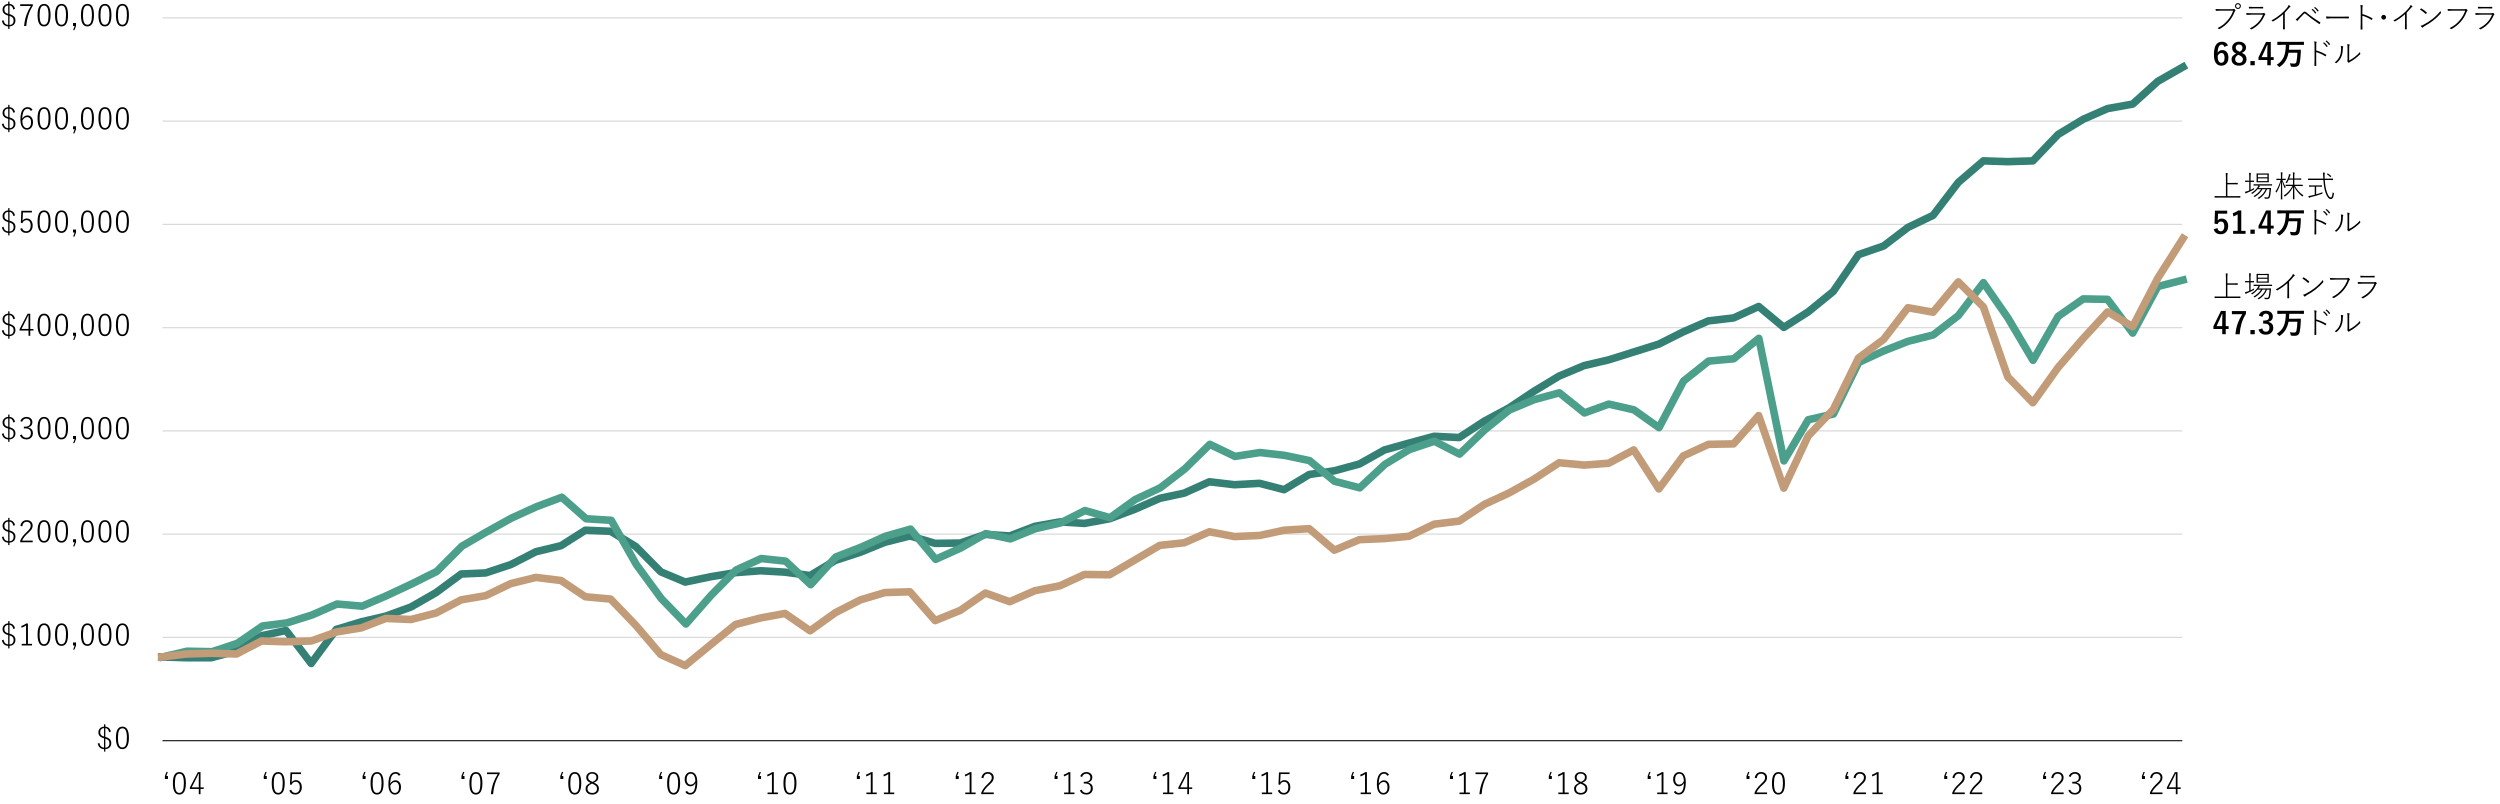 <?xml version="1.0" encoding="UTF-8"?>
<svg id="Layer_1" data-name="Layer 1" xmlns="http://www.w3.org/2000/svg" viewBox="0 0 1648 530">
  <defs>
    <style>
      .cls-1 {
        stroke: #c29c78;
      }

      .cls-1, .cls-2, .cls-3, .cls-4, .cls-5, .cls-6 {
        fill: none;
      }

      .cls-1, .cls-3, .cls-4, .cls-5, .cls-6 {
        stroke-linejoin: round;
      }

      .cls-1, .cls-4, .cls-6 {
        stroke-linecap: square;
        stroke-width: 5px;
      }

      .cls-7 {
        isolation: isolate;
      }

      .cls-3 {
        stroke: #dad9d9;
      }

      .cls-3, .cls-5 {
        stroke-width: .8px;
      }

      .cls-4 {
        stroke: #4c9f8b;
      }

      .cls-5 {
        stroke: #231f20;
      }

      .cls-6 {
        stroke: #358074;
      }
    </style>
  </defs>
  <g id="Eduity" class="cls-7">
    <g class="cls-7">
      <path d="M6.26,1.07v1.5c1.91.17,3.14,1.26,3.68,3.28l-1.2.4c-.29-1.67-1.12-2.58-2.48-2.71v5.78c1.5.44,2.56,1.03,3.15,1.76.51.61.76,1.41.76,2.4,0,1.26-.42,2.25-1.26,2.95-.69.58-1.58.91-2.66.98v1.64h-.84v-1.64c-1.18-.08-2.11-.44-2.8-1.07-.63-.59-1.1-1.44-1.42-2.57l1.14-.46c.21,1.12.61,1.92,1.17,2.41.46.4,1.1.64,1.9.72v-6.16c-1.41-.39-2.41-.95-3-1.67-.48-.61-.72-1.38-.72-2.32,0-1.14.41-2.06,1.23-2.76.68-.59,1.51-.91,2.49-.96v-1.5h.84ZM5.42,3.55c-.83.05-1.47.33-1.93.86-.42.48-.62,1.09-.62,1.85,0,.82.21,1.45.62,1.88.4.42,1.04.75,1.93,1V3.55ZM6.26,10.48v6c.94-.06,1.65-.37,2.11-.95.4-.5.61-1.15.61-1.97s-.23-1.53-.7-2c-.41-.42-1.08-.77-2.01-1.07Z"/>
      <path d="M21.62,2.82v1.01c-1.37,2.19-2.39,4.4-3.08,6.63-.62,2-1.03,4.23-1.24,6.7h-1.43c.27-2.73.81-5.22,1.64-7.49.67-1.86,1.6-3.76,2.8-5.7h-7v-1.14h8.3Z"/>
      <path d="M29.07,2.58c2.84,0,4.26,2.45,4.26,7.34s-1.44,7.5-4.31,7.5-4.26-2.49-4.26-7.46,1.44-7.38,4.31-7.38ZM29.07,3.68c-1.08,0-1.85.54-2.31,1.61-.44,1-.65,2.55-.65,4.63,0,2.4.27,4.11.82,5.12.46.85,1.16,1.28,2.1,1.28,1.08,0,1.86-.56,2.32-1.69.43-1.03.64-2.59.64-4.69,0-2.38-.28-4.05-.83-5.03-.46-.82-1.16-1.23-2.09-1.23Z"/>
      <path d="M40.59,2.58c2.84,0,4.26,2.45,4.26,7.34s-1.44,7.5-4.31,7.5-4.26-2.49-4.26-7.46,1.44-7.38,4.31-7.38ZM40.59,3.68c-1.08,0-1.85.54-2.31,1.61-.44,1-.65,2.55-.65,4.63,0,2.4.27,4.11.82,5.12.46.85,1.16,1.28,2.1,1.28,1.08,0,1.86-.56,2.32-1.69.43-1.03.64-2.59.64-4.69,0-2.38-.28-4.05-.83-5.03-.46-.82-1.16-1.23-2.09-1.23Z"/>
      <path d="M50.12,15.18v1.98l-1.08,2.72h-.84l1.01-2.72h-1.08v-1.98h2Z"/>
      <path d="M57.67,2.58c2.84,0,4.26,2.45,4.26,7.34s-1.44,7.5-4.31,7.5-4.26-2.49-4.26-7.46,1.44-7.38,4.31-7.38ZM57.67,3.68c-1.08,0-1.85.54-2.31,1.61-.44,1-.65,2.55-.65,4.63,0,2.4.27,4.11.82,5.12.46.85,1.16,1.28,2.1,1.28,1.08,0,1.86-.56,2.32-1.69.43-1.03.64-2.59.64-4.69,0-2.38-.28-4.05-.83-5.03-.46-.82-1.16-1.23-2.09-1.23Z"/>
      <path d="M69.2,2.58c2.84,0,4.26,2.45,4.26,7.34s-1.44,7.5-4.31,7.5-4.26-2.49-4.26-7.46,1.44-7.38,4.31-7.38ZM69.2,3.68c-1.08,0-1.85.54-2.31,1.61-.44,1-.65,2.55-.65,4.63,0,2.4.27,4.11.82,5.12.46.85,1.16,1.28,2.1,1.28,1.08,0,1.86-.56,2.32-1.69.43-1.03.64-2.59.64-4.69,0-2.38-.28-4.05-.83-5.03-.46-.82-1.16-1.23-2.09-1.23Z"/>
      <path d="M80.72,2.58c2.84,0,4.26,2.45,4.26,7.34s-1.44,7.5-4.31,7.5-4.26-2.49-4.26-7.46,1.44-7.38,4.31-7.38ZM80.72,3.68c-1.08,0-1.85.54-2.31,1.61-.44,1-.65,2.55-.65,4.63,0,2.4.27,4.11.82,5.12.46.85,1.16,1.28,2.1,1.28,1.08,0,1.86-.56,2.32-1.69.43-1.03.64-2.59.64-4.69,0-2.38-.28-4.05-.83-5.03-.46-.82-1.16-1.23-2.09-1.23Z"/>
    </g>
  </g>
  <line class="cls-5" x1="107.12" y1="488.24" x2="1438.57" y2="488.24"/>
  <line class="cls-3" x1="107.12" y1="420.17" x2="1438.57" y2="420.17"/>
  <line class="cls-3" x1="107.12" y1="352.11" x2="1438.57" y2="352.11"/>
  <line class="cls-3" x1="107.12" y1="284.05" x2="1438.57" y2="284.05"/>
  <line class="cls-3" x1="107.12" y1="215.99" x2="1438.57" y2="215.99"/>
  <line class="cls-3" x1="107.12" y1="147.92" x2="1438.57" y2="147.92"/>
  <line class="cls-3" x1="107.12" y1="79.86" x2="1438.57" y2="79.86"/>
  <line class="cls-3" x1="107.12" y1="11.8" x2="1438.57" y2="11.8"/>
  <polyline class="cls-6" points="106.62 433.06 122.76 433.57 139.32 433.57 155.87 429.08 172.42 419.08 188.56 415.61 205.12 437.34 221.67 414.9 238.22 409.9 254.37 406.13 270.92 400.11 287.47 390.62 304.02 378.38 320.17 377.67 336.72 372.16 353.27 363.7 369.82 359.72 385.86 349.52 402.52 350.23 419.07 360.23 435.62 376.96 451.67 383.69 468.32 380.22 484.87 377.47 501.42 376.24 517.47 377.16 534.02 379.4 550.67 369.41 567.22 364 583.27 357.47 599.82 353.29 616.47 358.19 633.02 357.98 649.57 352.27 665.62 353.29 682.17 346.97 698.72 344.01 714.87 345.03 731.42 341.97 747.97 335.75 764.52 328.51 780.67 325.04 797.22 317.59 813.77 319.53 830.32 318.61 846.47 322.79 863.02 312.8 879.57 310.35 896.12 305.86 912.67 296.58 928.82 292.09 945.37 287.6 961.92 288.42 978.47 277.61 994.62 268.94 1011.17 257.92 1027.72 247.93 1044.27 240.99 1060.42 237.22 1076.97 232.02 1093.52 226.81 1109.57 218.76 1126.22 211.51 1142.77 209.58 1159.32 202.03 1175.87 215.8 1191.92 205.6 1208.47 192.13 1225.12 167.86 1241.67 162.15 1257.72 149.91 1274.27 141.95 1290.92 120.22 1307.47 106.05 1323.52 106.56 1340.07 106.05 1356.72 88.61 1373.27 78.61 1389.32 71.57 1405.87 68.61 1422.42 53.62 1439.07 44.13"/>
  <polyline class="cls-4" points="107.22 433.06 123.27 429.28 139.82 429.59 156.47 424.08 173.02 412.66 189.07 410.62 205.62 405.41 222.17 398.17 238.72 399.6 254.87 392.66 271.42 384.91 287.97 376.65 304.52 360.02 320.57 350.74 337.12 341.56 353.67 334.01 370.32 327.79 386.37 341.97 402.92 342.99 419.47 372.16 436.02 394.7 452.17 411.33 468.72 392.46 485.27 375.73 501.82 368.18 517.87 369.92 534.42 385.42 550.97 367.16 567.52 360.74 583.67 353.5 600.22 348.8 616.77 368.69 633.32 361.25 649.87 351.76 666.02 355.23 682.57 348.5 699.12 344.72 715.17 336.56 731.72 341.26 748.27 329.32 764.82 321.57 780.97 309.13 797.52 292.91 814.07 300.86 830.62 298.31 846.67 300.15 863.22 303.62 879.77 317.29 896.32 321.57 912.97 306.07 929.02 296.38 945.57 290.87 962.12 299.33 978.67 283.42 994.82 270.37 1011.37 263.43 1027.92 258.94 1044.47 272.2 1060.52 266.39 1077.07 270.16 1093.62 281.89 1109.77 251.19 1126.32 238.03 1142.87 236.5 1159.42 223.04 1175.97 303.82 1192.02 276.69 1208.57 272.92 1225.22 238.95 1241.77 231.3 1257.82 224.98 1274.37 220.8 1290.92 208.05 1307.47 186.32 1323.62 209.58 1340.17 237.52 1356.72 208.56 1373.27 197.03 1389.32 197.34 1405.87 219.57 1422.42 188.87 1439.07 184.59"/>
  <polyline class="cls-1" points="106.62 433.06 122.76 431.12 139.32 430.61 155.87 431.12 172.42 422.55 188.56 423.06 205.12 422.55 221.67 416.63 238.22 413.88 254.37 407.66 270.92 408.37 287.47 404.09 304.02 395.42 320.17 392.66 336.72 384.71 353.27 380.63 369.82 382.67 385.86 393.38 402.52 394.91 419.07 412.15 435.62 431.53 451.67 438.77 468.32 425.1 484.87 411.64 501.42 407.35 517.47 404.39 534.02 415.82 550.67 403.88 567.22 395.42 583.27 390.62 599.82 390.11 616.47 409.09 633.02 402.35 649.57 390.93 665.62 396.64 682.17 389.4 698.72 386.14 714.87 378.69 731.42 378.89 747.97 369.2 764.52 359.51 780.67 357.78 797.22 350.54 813.77 353.7 830.32 352.99 846.47 349.52 863.02 348.5 879.57 362.68 896.12 355.74 912.67 355.03 928.82 353.5 945.37 345.54 961.92 343.5 978.47 332.48 994.62 325.04 1011.17 315.86 1027.72 305.05 1044.27 306.58 1060.42 305.35 1076.97 296.58 1093.52 322.28 1109.57 300.56 1126.22 292.91 1142.77 292.6 1159.32 273.94 1175.87 321.77 1191.92 287.4 1208.47 269.96 1225.12 235.99 1241.67 223.75 1257.72 202.84 1274.27 205.8 1290.92 185.81 1307.47 202.33 1323.52 248.44 1340.07 265.47 1356.72 242.22 1373.27 223.04 1389.32 205.6 1405.87 215.29 1422.42 183.36 1439.07 157.15"/>
  <g id="Eduity-2" data-name="Eduity" class="cls-7">
    <g class="cls-7">
      <path d="M6.26,69.13v1.5c1.91.17,3.14,1.26,3.68,3.28l-1.2.4c-.29-1.67-1.12-2.58-2.48-2.71v5.78c1.5.44,2.56,1.03,3.15,1.76.51.61.76,1.41.76,2.4,0,1.26-.42,2.25-1.26,2.95-.69.58-1.58.91-2.66.98v1.64h-.84v-1.64c-1.18-.08-2.11-.44-2.8-1.07-.63-.59-1.1-1.44-1.42-2.57l1.14-.46c.21,1.12.61,1.92,1.17,2.41.46.4,1.1.64,1.9.72v-6.16c-1.41-.39-2.41-.95-3-1.67-.48-.61-.72-1.38-.72-2.32,0-1.14.41-2.06,1.23-2.76.68-.59,1.51-.91,2.49-.96v-1.5h.84ZM5.42,71.61c-.83.05-1.47.33-1.93.86-.42.48-.62,1.09-.62,1.85,0,.82.21,1.45.62,1.88.4.42,1.04.75,1.93,1v-5.59ZM6.26,78.54v6c.94-.06,1.65-.37,2.11-.95.4-.5.61-1.15.61-1.97s-.23-1.53-.7-2c-.41-.42-1.08-.77-2.01-1.07Z"/>
      <path d="M21.46,72.51l-1.2.59c-.41-.92-1.11-1.38-2.1-1.38-2.24,0-3.4,2.18-3.48,6.53.9-1.45,2.04-2.18,3.4-2.18,1.16,0,2.08.46,2.77,1.39.61.81.91,1.85.91,3.12,0,1.6-.43,2.85-1.3,3.76-.72.76-1.63,1.14-2.72,1.14-1.39,0-2.46-.62-3.22-1.87-.72-1.16-1.07-2.77-1.07-4.83,0-2.93.48-5.08,1.46-6.46.8-1.13,1.9-1.69,3.3-1.69,1.5,0,2.58.62,3.26,1.88ZM14.73,79.51c.01,1.73.34,3.01.99,3.86.52.68,1.2,1.03,2.03,1.03.9,0,1.6-.37,2.08-1.11.43-.66.64-1.55.64-2.69s-.26-2.01-.79-2.63c-.46-.53-1.05-.79-1.79-.79-1.25,0-2.3.78-3.16,2.33Z"/>
      <path d="M29.07,70.64c2.84,0,4.26,2.45,4.26,7.34s-1.44,7.5-4.31,7.5-4.26-2.49-4.26-7.46,1.44-7.38,4.31-7.38ZM29.07,71.74c-1.08,0-1.85.54-2.31,1.61-.44,1-.65,2.55-.65,4.63,0,2.4.27,4.11.82,5.12.46.85,1.16,1.28,2.1,1.28,1.08,0,1.86-.56,2.32-1.69.43-1.03.64-2.59.64-4.69,0-2.38-.28-4.05-.83-5.03-.46-.82-1.16-1.23-2.09-1.23Z"/>
      <path d="M40.59,70.64c2.84,0,4.26,2.45,4.26,7.34s-1.44,7.5-4.31,7.5-4.26-2.49-4.26-7.46,1.44-7.38,4.31-7.38ZM40.59,71.74c-1.08,0-1.85.54-2.31,1.61-.44,1-.65,2.55-.65,4.63,0,2.4.27,4.11.82,5.12.46.85,1.16,1.28,2.1,1.28,1.08,0,1.86-.56,2.32-1.69.43-1.03.64-2.59.64-4.69,0-2.38-.28-4.05-.83-5.03-.46-.82-1.16-1.23-2.09-1.23Z"/>
      <path d="M50.12,83.24v1.98l-1.08,2.72h-.84l1.01-2.72h-1.08v-1.98h2Z"/>
      <path d="M57.67,70.64c2.84,0,4.26,2.45,4.26,7.34s-1.44,7.5-4.31,7.5-4.26-2.49-4.26-7.46,1.44-7.38,4.31-7.38ZM57.67,71.74c-1.08,0-1.85.54-2.31,1.61-.44,1-.65,2.55-.65,4.63,0,2.4.27,4.11.82,5.12.46.85,1.16,1.28,2.1,1.28,1.08,0,1.86-.56,2.32-1.69.43-1.03.64-2.59.64-4.69,0-2.38-.28-4.05-.83-5.03-.46-.82-1.16-1.23-2.09-1.23Z"/>
      <path d="M69.2,70.64c2.84,0,4.26,2.45,4.26,7.34s-1.44,7.5-4.31,7.5-4.26-2.49-4.26-7.46,1.44-7.38,4.31-7.38ZM69.2,71.74c-1.08,0-1.85.54-2.31,1.61-.44,1-.65,2.55-.65,4.63,0,2.4.27,4.11.82,5.12.46.85,1.16,1.28,2.1,1.28,1.08,0,1.86-.56,2.32-1.69.43-1.03.64-2.59.64-4.69,0-2.38-.28-4.05-.83-5.03-.46-.82-1.16-1.23-2.09-1.23Z"/>
      <path d="M80.72,70.64c2.84,0,4.26,2.45,4.26,7.34s-1.44,7.5-4.31,7.5-4.26-2.49-4.26-7.46,1.44-7.38,4.31-7.38ZM80.72,71.74c-1.08,0-1.85.54-2.31,1.61-.44,1-.65,2.55-.65,4.63,0,2.4.27,4.11.82,5.12.46.85,1.16,1.28,2.1,1.28,1.08,0,1.86-.56,2.32-1.69.43-1.03.64-2.59.64-4.69,0-2.38-.28-4.05-.83-5.03-.46-.82-1.16-1.23-2.09-1.23Z"/>
    </g>
  </g>
  <g id="Eduity-3" data-name="Eduity" class="cls-7">
    <g class="cls-7">
      <path d="M6.26,137.19v1.5c1.91.17,3.14,1.26,3.68,3.28l-1.2.4c-.29-1.67-1.12-2.58-2.48-2.71v5.78c1.5.44,2.56,1.03,3.15,1.76.51.61.76,1.41.76,2.4,0,1.26-.42,2.25-1.26,2.95-.69.58-1.58.91-2.66.98v1.64h-.84v-1.64c-1.18-.08-2.11-.44-2.8-1.07-.63-.59-1.1-1.44-1.42-2.57l1.14-.46c.21,1.12.61,1.92,1.17,2.41.46.4,1.1.64,1.9.72v-6.16c-1.41-.39-2.41-.95-3-1.67-.48-.61-.72-1.38-.72-2.32,0-1.14.41-2.06,1.23-2.76.68-.59,1.51-.91,2.49-.96v-1.5h.84ZM5.42,139.67c-.83.05-1.47.33-1.93.86-.42.48-.62,1.09-.62,1.85,0,.82.21,1.45.62,1.88.4.42,1.04.75,1.93,1v-5.59ZM6.26,146.6v6c.94-.06,1.65-.37,2.11-.95.4-.5.61-1.15.61-1.97s-.23-1.53-.7-2c-.41-.42-1.08-.77-2.01-1.07Z"/>
      <path d="M21.04,138.94v1.1h-5.91l-.18,3.8c-.01.29-.05.85-.12,1.68.3-.49.72-.87,1.26-1.14.48-.24,1-.36,1.54-.36,1.2,0,2.18.47,2.92,1.41.66.85,1,1.92,1,3.21,0,1.61-.47,2.87-1.41,3.78-.77.75-1.71,1.12-2.83,1.12-1.97,0-3.3-.89-4-2.67l1.22-.52c.49,1.4,1.42,2.1,2.78,2.1.95,0,1.69-.38,2.22-1.13.47-.67.7-1.55.7-2.63,0-1.21-.28-2.14-.84-2.77-.49-.55-1.14-.82-1.94-.82-.65,0-1.22.2-1.72.6-.43.35-.75.82-.96,1.41l-1.04-.17.34-8h6.96Z"/>
      <path d="M29.07,138.7c2.84,0,4.26,2.45,4.26,7.34s-1.44,7.5-4.31,7.5-4.26-2.49-4.26-7.46,1.44-7.38,4.31-7.38ZM29.07,139.8c-1.08,0-1.85.54-2.31,1.61-.44,1-.65,2.55-.65,4.63,0,2.4.27,4.11.82,5.12.46.85,1.16,1.28,2.1,1.28,1.08,0,1.86-.56,2.32-1.69.43-1.03.64-2.59.64-4.69,0-2.38-.28-4.05-.83-5.03-.46-.82-1.16-1.23-2.09-1.23Z"/>
      <path d="M40.59,138.7c2.84,0,4.26,2.45,4.26,7.34s-1.44,7.5-4.31,7.5-4.26-2.49-4.26-7.46,1.44-7.38,4.31-7.38ZM40.59,139.8c-1.08,0-1.85.54-2.31,1.61-.44,1-.65,2.55-.65,4.63,0,2.4.27,4.11.82,5.12.46.85,1.16,1.28,2.1,1.28,1.08,0,1.86-.56,2.32-1.69.43-1.03.64-2.59.64-4.69,0-2.38-.28-4.05-.83-5.03-.46-.82-1.16-1.23-2.09-1.23Z"/>
      <path d="M50.12,151.29v1.98l-1.08,2.72h-.84l1.01-2.72h-1.08v-1.98h2Z"/>
      <path d="M57.67,138.7c2.84,0,4.26,2.45,4.26,7.34s-1.44,7.5-4.31,7.5-4.26-2.49-4.26-7.46,1.44-7.38,4.31-7.38ZM57.67,139.8c-1.08,0-1.85.54-2.31,1.61-.44,1-.65,2.55-.65,4.63,0,2.4.27,4.11.82,5.12.46.85,1.16,1.28,2.1,1.28,1.08,0,1.86-.56,2.32-1.69.43-1.03.64-2.59.64-4.69,0-2.38-.28-4.05-.83-5.03-.46-.82-1.16-1.23-2.09-1.23Z"/>
      <path d="M69.2,138.7c2.84,0,4.26,2.45,4.26,7.34s-1.44,7.5-4.31,7.5-4.26-2.49-4.26-7.46,1.44-7.38,4.31-7.38ZM69.2,139.8c-1.08,0-1.85.54-2.31,1.61-.44,1-.65,2.55-.65,4.63,0,2.4.27,4.11.82,5.12.46.85,1.16,1.28,2.1,1.28,1.08,0,1.86-.56,2.32-1.69.43-1.03.64-2.59.64-4.69,0-2.38-.28-4.05-.83-5.03-.46-.82-1.16-1.23-2.09-1.23Z"/>
      <path d="M80.72,138.7c2.84,0,4.26,2.45,4.26,7.34s-1.44,7.5-4.31,7.5-4.26-2.49-4.26-7.46,1.44-7.38,4.31-7.38ZM80.72,139.8c-1.08,0-1.85.54-2.31,1.61-.44,1-.65,2.55-.65,4.63,0,2.4.27,4.11.82,5.12.46.85,1.16,1.28,2.1,1.28,1.08,0,1.86-.56,2.32-1.69.43-1.03.64-2.59.64-4.69,0-2.38-.28-4.05-.83-5.03-.46-.82-1.16-1.23-2.09-1.23Z"/>
    </g>
  </g>
  <g id="Eduity-4" data-name="Eduity" class="cls-7">
    <g class="cls-7">
      <path d="M6.26,205.25v1.5c1.91.17,3.14,1.26,3.68,3.28l-1.2.4c-.29-1.67-1.12-2.58-2.48-2.71v5.78c1.5.44,2.56,1.03,3.15,1.76.51.61.76,1.41.76,2.4,0,1.26-.42,2.25-1.26,2.95-.69.58-1.58.91-2.66.98v1.64h-.84v-1.64c-1.18-.08-2.11-.44-2.8-1.07-.63-.59-1.1-1.44-1.42-2.57l1.14-.46c.21,1.12.61,1.92,1.17,2.41.46.4,1.1.64,1.9.72v-6.16c-1.41-.39-2.41-.95-3-1.67-.48-.61-.72-1.38-.72-2.32,0-1.14.41-2.06,1.23-2.76.68-.59,1.51-.91,2.49-.96v-1.5h.84ZM5.42,207.73c-.83.05-1.47.33-1.93.86-.42.48-.62,1.09-.62,1.85,0,.82.21,1.45.62,1.88.4.42,1.04.75,1.93,1v-5.59ZM6.26,214.66v6c.94-.06,1.65-.37,2.11-.95.4-.5.61-1.15.61-1.97s-.23-1.53-.7-2c-.41-.42-1.08-.77-2.01-1.07Z"/>
      <path d="M19.94,206.81v10.05h2.12v1.04h-2.12v3.44h-1.14v-3.44h-5.88v-.98l5.28-10.11h1.74ZM18.8,216.86v-5.99c0-.4.01-1.41.04-3.04h-.2c-.4.98-.84,1.92-1.31,2.8l-3.19,6.22h4.66Z"/>
      <path d="M29.07,206.76c2.84,0,4.26,2.45,4.26,7.34s-1.44,7.5-4.31,7.5-4.26-2.49-4.26-7.46,1.44-7.38,4.31-7.38ZM29.07,207.86c-1.08,0-1.85.54-2.31,1.61-.44,1-.65,2.55-.65,4.63,0,2.4.27,4.11.82,5.12.46.85,1.16,1.28,2.1,1.28,1.08,0,1.86-.56,2.32-1.69.43-1.03.64-2.59.64-4.69,0-2.38-.28-4.05-.83-5.03-.46-.82-1.16-1.23-2.09-1.23Z"/>
      <path d="M40.59,206.76c2.84,0,4.26,2.45,4.26,7.34s-1.44,7.5-4.31,7.5-4.26-2.49-4.26-7.46,1.44-7.38,4.31-7.38ZM40.59,207.86c-1.08,0-1.85.54-2.31,1.61-.44,1-.65,2.55-.65,4.63,0,2.4.27,4.11.82,5.12.46.85,1.16,1.28,2.1,1.28,1.08,0,1.86-.56,2.32-1.69.43-1.03.64-2.59.64-4.69,0-2.38-.28-4.05-.83-5.03-.46-.82-1.16-1.23-2.09-1.23Z"/>
      <path d="M50.12,219.35v1.98l-1.08,2.72h-.84l1.01-2.72h-1.08v-1.98h2Z"/>
      <path d="M57.67,206.76c2.84,0,4.26,2.45,4.26,7.34s-1.44,7.5-4.31,7.5-4.26-2.49-4.26-7.46,1.44-7.38,4.31-7.38ZM57.67,207.86c-1.08,0-1.85.54-2.31,1.61-.44,1-.65,2.55-.65,4.63,0,2.4.27,4.11.82,5.12.46.85,1.16,1.28,2.1,1.28,1.08,0,1.86-.56,2.32-1.69.43-1.03.64-2.59.64-4.69,0-2.38-.28-4.05-.83-5.03-.46-.82-1.16-1.23-2.09-1.23Z"/>
      <path d="M69.2,206.76c2.84,0,4.26,2.45,4.26,7.34s-1.44,7.5-4.31,7.5-4.26-2.49-4.26-7.46,1.44-7.38,4.31-7.38ZM69.2,207.86c-1.08,0-1.85.54-2.31,1.61-.44,1-.65,2.55-.65,4.63,0,2.4.27,4.11.82,5.12.46.85,1.16,1.28,2.1,1.28,1.08,0,1.86-.56,2.32-1.69.43-1.03.64-2.59.64-4.69,0-2.38-.28-4.05-.83-5.03-.46-.82-1.16-1.23-2.09-1.23Z"/>
      <path d="M80.72,206.76c2.84,0,4.26,2.45,4.26,7.34s-1.44,7.5-4.31,7.5-4.26-2.49-4.26-7.46,1.44-7.38,4.31-7.38ZM80.72,207.86c-1.08,0-1.85.54-2.31,1.61-.44,1-.65,2.55-.65,4.63,0,2.4.27,4.11.82,5.12.46.85,1.16,1.28,2.1,1.28,1.08,0,1.86-.56,2.32-1.69.43-1.03.64-2.59.64-4.69,0-2.38-.28-4.05-.83-5.03-.46-.82-1.16-1.23-2.09-1.23Z"/>
    </g>
  </g>
  <g id="Eduity-5" data-name="Eduity" class="cls-7">
    <g class="cls-7">
      <path d="M6.26,273.31v1.5c1.91.17,3.14,1.26,3.68,3.28l-1.2.4c-.29-1.67-1.12-2.58-2.48-2.71v5.78c1.5.44,2.56,1.03,3.15,1.76.51.61.76,1.41.76,2.4,0,1.26-.42,2.25-1.26,2.95-.69.58-1.58.91-2.66.98v1.64h-.84v-1.64c-1.18-.08-2.11-.44-2.8-1.07-.63-.59-1.1-1.44-1.42-2.57l1.14-.46c.21,1.12.61,1.92,1.17,2.41.46.4,1.1.64,1.9.72v-6.16c-1.41-.39-2.41-.95-3-1.67-.48-.61-.72-1.38-.72-2.32,0-1.14.41-2.06,1.23-2.76.68-.59,1.51-.91,2.49-.96v-1.5h.84ZM5.42,275.79c-.83.05-1.47.33-1.93.86-.42.48-.62,1.09-.62,1.85,0,.82.21,1.45.62,1.88.4.42,1.04.75,1.93,1v-5.59ZM6.26,282.72v6c.94-.06,1.65-.37,2.11-.95.4-.5.61-1.15.61-1.97s-.23-1.53-.7-2c-.41-.42-1.08-.77-2.01-1.07Z"/>
      <path d="M13.41,277.58c.37-.95.94-1.66,1.72-2.14.66-.42,1.44-.62,2.32-.62,1.2,0,2.17.36,2.91,1.09.66.64.99,1.43.99,2.38s-.28,1.72-.83,2.32c-.48.51-1.11.87-1.91,1.05v.13c1.04.23,1.83.71,2.37,1.43.48.63.71,1.39.71,2.28,0,1.33-.44,2.38-1.33,3.15-.76.67-1.72,1.01-2.87,1.01-2.1,0-3.56-.91-4.37-2.72l1.2-.52c.35.82.8,1.4,1.36,1.73.48.29,1.08.43,1.81.43.93,0,1.66-.31,2.19-.94.46-.55.69-1.25.69-2.1,0-1.07-.34-1.87-1.01-2.41-.61-.49-1.45-.73-2.52-.73h-1.12v-1.14h1.01c1.14,0,2-.29,2.58-.87.49-.5.74-1.16.74-1.98s-.28-1.48-.84-1.93c-.47-.38-1.06-.57-1.79-.57s-1.31.2-1.81.61c-.46.37-.8.89-1.01,1.55l-1.2-.48Z"/>
      <path d="M29.07,274.82c2.84,0,4.26,2.45,4.26,7.34s-1.44,7.5-4.31,7.5-4.26-2.49-4.26-7.46,1.44-7.38,4.31-7.38ZM29.07,275.92c-1.08,0-1.85.54-2.31,1.61-.44,1-.65,2.55-.65,4.63,0,2.4.27,4.11.82,5.12.46.85,1.16,1.28,2.1,1.28,1.08,0,1.86-.56,2.32-1.69.43-1.03.64-2.59.64-4.69,0-2.38-.28-4.05-.83-5.03-.46-.82-1.16-1.23-2.09-1.23Z"/>
      <path d="M40.59,274.82c2.84,0,4.26,2.45,4.26,7.34s-1.44,7.5-4.31,7.5-4.26-2.49-4.26-7.46,1.44-7.38,4.31-7.38ZM40.59,275.92c-1.08,0-1.85.54-2.31,1.61-.44,1-.65,2.55-.65,4.63,0,2.4.27,4.11.82,5.12.46.85,1.16,1.28,2.1,1.28,1.08,0,1.86-.56,2.32-1.69.43-1.03.64-2.59.64-4.69,0-2.38-.28-4.05-.83-5.03-.46-.82-1.16-1.23-2.09-1.23Z"/>
      <path d="M50.12,287.41v1.98l-1.08,2.72h-.84l1.01-2.72h-1.08v-1.98h2Z"/>
      <path d="M57.67,274.82c2.84,0,4.26,2.45,4.26,7.34s-1.44,7.5-4.31,7.5-4.26-2.49-4.26-7.46,1.44-7.38,4.31-7.38ZM57.67,275.92c-1.08,0-1.85.54-2.31,1.61-.44,1-.65,2.55-.65,4.63,0,2.4.27,4.11.82,5.12.46.85,1.16,1.28,2.1,1.28,1.08,0,1.86-.56,2.32-1.69.43-1.03.64-2.59.64-4.69,0-2.38-.28-4.05-.83-5.03-.46-.82-1.16-1.23-2.09-1.23Z"/>
      <path d="M69.2,274.82c2.84,0,4.26,2.45,4.26,7.34s-1.44,7.5-4.31,7.5-4.26-2.49-4.26-7.46,1.44-7.38,4.31-7.38ZM69.2,275.92c-1.08,0-1.85.54-2.31,1.61-.44,1-.65,2.55-.65,4.63,0,2.4.27,4.11.82,5.12.46.85,1.16,1.28,2.1,1.28,1.08,0,1.86-.56,2.32-1.69.43-1.03.64-2.59.64-4.69,0-2.38-.28-4.05-.83-5.03-.46-.82-1.16-1.23-2.09-1.23Z"/>
      <path d="M80.72,274.82c2.84,0,4.26,2.45,4.26,7.34s-1.44,7.5-4.31,7.5-4.26-2.49-4.26-7.46,1.44-7.38,4.31-7.38ZM80.72,275.92c-1.08,0-1.85.54-2.31,1.61-.44,1-.65,2.55-.65,4.63,0,2.4.27,4.11.82,5.12.46.85,1.16,1.28,2.1,1.28,1.08,0,1.86-.56,2.32-1.69.43-1.03.64-2.59.64-4.69,0-2.38-.28-4.05-.83-5.03-.46-.82-1.16-1.23-2.09-1.23Z"/>
    </g>
  </g>
  <g id="Eduity-6" data-name="Eduity" class="cls-7">
    <g class="cls-7">
      <path d="M6.26,341.37v1.5c1.91.17,3.14,1.26,3.68,3.28l-1.2.4c-.29-1.67-1.12-2.58-2.48-2.71v5.78c1.5.44,2.56,1.03,3.15,1.76.51.61.76,1.41.76,2.4,0,1.26-.42,2.25-1.26,2.95-.69.58-1.58.91-2.66.98v1.64h-.84v-1.64c-1.18-.08-2.11-.44-2.8-1.07-.63-.59-1.1-1.44-1.42-2.57l1.14-.46c.21,1.12.61,1.92,1.17,2.41.46.4,1.1.64,1.9.72v-6.16c-1.41-.39-2.41-.95-3-1.67-.48-.61-.72-1.38-.72-2.32,0-1.14.41-2.06,1.23-2.76.68-.59,1.51-.91,2.49-.96v-1.5h.84ZM5.42,343.85c-.83.05-1.47.33-1.93.86-.42.48-.62,1.09-.62,1.85,0,.82.21,1.45.62,1.88.4.42,1.04.75,1.93,1v-5.59ZM6.26,350.78v6c.94-.06,1.65-.37,2.11-.95.4-.5.61-1.15.61-1.97s-.23-1.53-.7-2c-.41-.42-1.08-.77-2.01-1.07Z"/>
      <path d="M13.4,346.66c.27-1.32.82-2.3,1.65-2.95.7-.55,1.57-.83,2.6-.83,1.22,0,2.19.37,2.91,1.1.64.66.97,1.52.97,2.58,0,.85-.23,1.64-.69,2.35-.44.66-1.21,1.5-2.32,2.5-1.88,1.65-3.2,3.29-3.96,4.94h7v1.1h-8.26v-.99c.83-1.98,2.27-3.91,4.33-5.79,1.09-1.02,1.81-1.83,2.16-2.43.29-.51.44-1.07.44-1.69,0-.85-.27-1.51-.81-1.98-.46-.4-1.05-.6-1.77-.6-1.64,0-2.63,1-2.97,3l-1.26-.32Z"/>
      <path d="M29.07,342.88c2.84,0,4.26,2.45,4.26,7.34s-1.44,7.5-4.31,7.5-4.26-2.49-4.26-7.46,1.44-7.38,4.31-7.38ZM29.07,343.98c-1.08,0-1.85.54-2.31,1.61-.44,1-.65,2.55-.65,4.63,0,2.4.27,4.11.82,5.12.46.85,1.16,1.28,2.1,1.28,1.08,0,1.86-.56,2.32-1.69.43-1.03.64-2.59.64-4.69,0-2.38-.28-4.05-.83-5.03-.46-.82-1.16-1.23-2.09-1.23Z"/>
      <path d="M40.59,342.88c2.84,0,4.26,2.45,4.26,7.34s-1.44,7.5-4.31,7.5-4.26-2.49-4.26-7.46,1.44-7.38,4.31-7.38ZM40.59,343.98c-1.08,0-1.85.54-2.31,1.61-.44,1-.65,2.55-.65,4.63,0,2.4.27,4.11.82,5.12.46.85,1.16,1.28,2.1,1.28,1.08,0,1.86-.56,2.32-1.69.43-1.03.64-2.59.64-4.69,0-2.38-.28-4.05-.83-5.03-.46-.82-1.16-1.23-2.09-1.23Z"/>
      <path d="M50.12,355.47v1.98l-1.08,2.72h-.84l1.01-2.72h-1.08v-1.98h2Z"/>
      <path d="M57.67,342.88c2.84,0,4.26,2.45,4.26,7.34s-1.44,7.5-4.31,7.5-4.26-2.49-4.26-7.46,1.44-7.38,4.31-7.38ZM57.67,343.98c-1.08,0-1.85.54-2.31,1.61-.44,1-.65,2.55-.65,4.63,0,2.4.27,4.11.82,5.12.46.85,1.16,1.28,2.1,1.28,1.08,0,1.86-.56,2.32-1.69.43-1.03.64-2.59.64-4.69,0-2.38-.28-4.05-.83-5.03-.46-.82-1.16-1.23-2.09-1.23Z"/>
      <path d="M69.2,342.88c2.84,0,4.26,2.45,4.26,7.34s-1.44,7.5-4.31,7.5-4.26-2.49-4.26-7.46,1.44-7.38,4.31-7.38ZM69.2,343.98c-1.08,0-1.85.54-2.31,1.61-.44,1-.65,2.55-.65,4.63,0,2.4.27,4.11.82,5.12.46.85,1.16,1.28,2.1,1.28,1.08,0,1.86-.56,2.32-1.69.43-1.03.64-2.59.64-4.69,0-2.38-.28-4.05-.83-5.03-.46-.82-1.16-1.23-2.09-1.23Z"/>
      <path d="M80.72,342.88c2.84,0,4.26,2.45,4.26,7.34s-1.44,7.5-4.31,7.5-4.26-2.49-4.26-7.46,1.44-7.38,4.31-7.38ZM80.72,343.98c-1.08,0-1.85.54-2.31,1.61-.44,1-.65,2.55-.65,4.63,0,2.4.27,4.11.82,5.12.46.85,1.16,1.28,2.1,1.28,1.08,0,1.86-.56,2.32-1.69.43-1.03.64-2.59.64-4.69,0-2.38-.28-4.05-.83-5.03-.46-.82-1.16-1.23-2.09-1.23Z"/>
    </g>
  </g>
  <g id="Eduity-7" data-name="Eduity" class="cls-7">
    <g class="cls-7">
      <path d="M6.26,409.43v1.5c1.91.17,3.14,1.26,3.68,3.28l-1.2.4c-.29-1.67-1.12-2.58-2.48-2.71v5.78c1.5.44,2.56,1.03,3.15,1.76.51.61.76,1.41.76,2.4,0,1.26-.42,2.25-1.26,2.95-.69.58-1.58.91-2.66.98v1.64h-.84v-1.64c-1.18-.08-2.11-.44-2.8-1.07-.63-.59-1.1-1.44-1.42-2.57l1.14-.46c.21,1.12.61,1.92,1.17,2.41.46.4,1.1.64,1.9.72v-6.16c-1.41-.39-2.41-.95-3-1.67-.48-.61-.72-1.38-.72-2.32,0-1.14.41-2.06,1.23-2.76.68-.59,1.51-.91,2.49-.96v-1.5h.84ZM5.42,411.91c-.83.05-1.47.33-1.93.86-.42.48-.62,1.09-.62,1.85,0,.82.21,1.45.62,1.88.4.42,1.04.75,1.93,1v-5.59ZM6.26,418.83v6c.94-.06,1.65-.37,2.11-.95.4-.5.61-1.15.61-1.97s-.23-1.53-.7-2c-.41-.42-1.08-.77-2.01-1.07Z"/>
      <path d="M18.41,410.97v13.48h2.7v1.06h-6.82v-1.06h2.88v-12.12c-.85.58-1.83,1.08-2.94,1.5l-.22-1.16c1.11-.37,2.23-.94,3.38-1.7h1.03Z"/>
      <path d="M29.07,410.93c2.84,0,4.26,2.45,4.26,7.34s-1.44,7.5-4.31,7.5-4.26-2.49-4.26-7.46,1.44-7.38,4.31-7.38ZM29.07,412.04c-1.08,0-1.85.54-2.31,1.61-.44,1-.65,2.55-.65,4.63,0,2.4.27,4.11.82,5.12.46.85,1.16,1.28,2.1,1.28,1.08,0,1.86-.56,2.32-1.69.43-1.03.64-2.59.64-4.69,0-2.38-.28-4.05-.83-5.03-.46-.82-1.16-1.23-2.09-1.23Z"/>
      <path d="M40.59,410.93c2.84,0,4.26,2.45,4.26,7.34s-1.44,7.5-4.31,7.5-4.26-2.49-4.26-7.46,1.44-7.38,4.31-7.38ZM40.59,412.04c-1.08,0-1.85.54-2.31,1.61-.44,1-.65,2.55-.65,4.63,0,2.4.27,4.11.82,5.12.46.85,1.16,1.28,2.1,1.28,1.08,0,1.86-.56,2.32-1.69.43-1.03.64-2.59.64-4.69,0-2.38-.28-4.05-.83-5.03-.46-.82-1.16-1.23-2.09-1.23Z"/>
      <path d="M50.12,423.53v1.98l-1.08,2.72h-.84l1.01-2.72h-1.08v-1.98h2Z"/>
      <path d="M57.67,410.93c2.84,0,4.26,2.45,4.26,7.34s-1.44,7.5-4.31,7.5-4.26-2.49-4.26-7.46,1.44-7.38,4.31-7.38ZM57.67,412.04c-1.08,0-1.85.54-2.31,1.61-.44,1-.65,2.55-.65,4.63,0,2.4.27,4.11.82,5.12.46.85,1.16,1.28,2.1,1.28,1.08,0,1.86-.56,2.32-1.69.43-1.03.64-2.59.64-4.69,0-2.38-.28-4.05-.83-5.03-.46-.82-1.16-1.23-2.09-1.23Z"/>
      <path d="M69.2,410.93c2.84,0,4.26,2.45,4.26,7.34s-1.44,7.5-4.31,7.5-4.26-2.49-4.26-7.46,1.44-7.38,4.31-7.38ZM69.2,412.04c-1.08,0-1.85.54-2.31,1.61-.44,1-.65,2.55-.65,4.63,0,2.4.27,4.11.82,5.12.46.85,1.16,1.28,2.1,1.28,1.08,0,1.86-.56,2.32-1.69.43-1.03.64-2.59.64-4.69,0-2.38-.28-4.05-.83-5.03-.46-.82-1.16-1.23-2.09-1.23Z"/>
      <path d="M80.72,410.93c2.84,0,4.26,2.45,4.26,7.34s-1.44,7.5-4.31,7.5-4.26-2.49-4.26-7.46,1.44-7.38,4.31-7.38ZM80.72,412.04c-1.08,0-1.85.54-2.31,1.61-.44,1-.65,2.55-.65,4.63,0,2.4.27,4.11.82,5.12.46.85,1.16,1.28,2.1,1.28,1.08,0,1.86-.56,2.32-1.69.43-1.03.64-2.59.64-4.69,0-2.38-.28-4.05-.83-5.03-.46-.82-1.16-1.23-2.09-1.23Z"/>
    </g>
  </g>
  <g id="Eduity-8" data-name="Eduity" class="cls-7">
    <g class="cls-7">
      <path d="M69.43,477.49v1.5c1.91.17,3.14,1.26,3.68,3.28l-1.2.4c-.29-1.67-1.12-2.58-2.48-2.71v5.78c1.5.44,2.56,1.03,3.15,1.76.51.61.76,1.41.76,2.4,0,1.26-.42,2.25-1.26,2.95-.69.58-1.58.9-2.66.98v1.64h-.84v-1.64c-1.18-.08-2.11-.44-2.8-1.07-.63-.59-1.1-1.44-1.42-2.57l1.14-.46c.21,1.12.61,1.92,1.17,2.41.46.4,1.1.64,1.9.72v-6.16c-1.41-.39-2.41-.95-3-1.67-.48-.61-.72-1.38-.72-2.32,0-1.14.41-2.06,1.23-2.76.68-.59,1.51-.91,2.49-.96v-1.5h.84ZM68.59,479.97c-.83.04-1.47.33-1.93.86-.42.47-.62,1.09-.62,1.85,0,.82.21,1.45.62,1.88.4.42,1.04.75,1.93,1v-5.59ZM69.43,486.89v6c.94-.06,1.65-.38,2.11-.95.4-.5.61-1.15.61-1.97s-.23-1.53-.7-2c-.41-.42-1.08-.78-2.01-1.07Z"/>
      <path d="M80.72,478.99c2.84,0,4.26,2.45,4.26,7.34s-1.44,7.5-4.31,7.5-4.26-2.49-4.26-7.46,1.44-7.38,4.31-7.38ZM80.72,480.1c-1.08,0-1.85.54-2.31,1.61-.44,1-.65,2.54-.65,4.63,0,2.4.27,4.11.82,5.12.46.85,1.16,1.28,2.1,1.28,1.08,0,1.86-.56,2.32-1.69.43-1.03.64-2.59.64-4.69,0-2.38-.28-4.05-.83-5.03-.46-.82-1.16-1.23-2.09-1.23Z"/>
    </g>
  </g>
  <g id="Eduity-9" data-name="Eduity" class="cls-7">
    <g class="cls-7">
      <path d="M110.63,508.84l-.99,2.71h1.06v1.98h-2v-1.98l1.08-2.71h.84Z"/>
      <path d="M118.27,508.94c2.84,0,4.26,2.45,4.26,7.34s-1.44,7.5-4.31,7.5-4.26-2.49-4.26-7.46,1.44-7.38,4.31-7.38ZM118.27,510.04c-1.08,0-1.85.54-2.31,1.61-.44,1-.65,2.55-.65,4.63,0,2.4.27,4.11.82,5.12.46.85,1.16,1.28,2.1,1.28,1.08,0,1.86-.56,2.32-1.69.43-1.03.64-2.59.64-4.69,0-2.38-.28-4.05-.83-5.03-.46-.82-1.16-1.23-2.09-1.23Z"/>
      <path d="M132.18,508.99v10.05h2.12v1.04h-2.12v3.44h-1.14v-3.44h-5.88v-.98l5.28-10.11h1.74ZM131.04,519.04v-5.99c0-.4.01-1.41.04-3.04h-.2c-.4.98-.84,1.92-1.31,2.8l-3.19,6.22h4.66Z"/>
    </g>
  </g>
  <g id="Eduity-10" data-name="Eduity" class="cls-7">
    <g class="cls-7">
      <path d="M175.79,508.84l-.99,2.71h1.06v1.98h-2v-1.98l1.08-2.71h.84Z"/>
      <path d="M183.43,508.94c2.84,0,4.26,2.45,4.26,7.34s-1.44,7.5-4.31,7.5-4.26-2.49-4.26-7.46,1.44-7.38,4.31-7.38ZM183.43,510.04c-1.08,0-1.85.54-2.31,1.61-.44,1-.65,2.55-.65,4.63,0,2.4.27,4.11.82,5.12.46.85,1.16,1.28,2.1,1.28,1.08,0,1.86-.56,2.32-1.69.43-1.03.64-2.59.64-4.69,0-2.38-.28-4.05-.83-5.03-.46-.82-1.16-1.23-2.09-1.23Z"/>
      <path d="M198.45,509.18v1.1h-5.91l-.18,3.8c-.01.29-.05.85-.12,1.68.3-.49.72-.87,1.26-1.14.48-.24,1-.36,1.54-.36,1.2,0,2.18.47,2.92,1.41.66.85,1,1.92,1,3.21,0,1.61-.47,2.87-1.41,3.78-.77.75-1.71,1.12-2.83,1.12-1.97,0-3.3-.89-4-2.67l1.22-.52c.49,1.4,1.42,2.1,2.78,2.1.95,0,1.69-.38,2.22-1.13.47-.67.7-1.55.7-2.63,0-1.21-.28-2.14-.84-2.77-.49-.55-1.14-.82-1.94-.82-.65,0-1.22.2-1.72.6-.43.35-.75.82-.96,1.41l-1.04-.17.34-8h6.96Z"/>
    </g>
  </g>
  <g id="Eduity-11" data-name="Eduity" class="cls-7">
    <g class="cls-7">
      <path d="M240.95,508.84l-.99,2.71h1.06v1.98h-2v-1.98l1.08-2.71h.84Z"/>
      <path d="M248.59,508.94c2.84,0,4.26,2.45,4.26,7.34s-1.44,7.5-4.31,7.5-4.26-2.49-4.26-7.46,1.44-7.38,4.31-7.38ZM248.59,510.04c-1.08,0-1.85.54-2.31,1.61-.44,1-.65,2.55-.65,4.63,0,2.4.27,4.11.82,5.12.46.85,1.16,1.28,2.1,1.28,1.08,0,1.86-.56,2.32-1.69.43-1.03.64-2.59.64-4.69,0-2.38-.28-4.05-.83-5.03-.46-.82-1.16-1.23-2.09-1.23Z"/>
      <path d="M264.03,510.81l-1.2.59c-.41-.92-1.11-1.38-2.1-1.38-2.24,0-3.4,2.18-3.48,6.53.9-1.45,2.04-2.18,3.4-2.18,1.16,0,2.08.46,2.77,1.39.61.81.91,1.85.91,3.12,0,1.6-.43,2.85-1.3,3.76-.72.76-1.63,1.14-2.72,1.14-1.39,0-2.46-.62-3.22-1.87-.72-1.16-1.07-2.77-1.07-4.83,0-2.93.48-5.08,1.46-6.46.8-1.13,1.9-1.69,3.3-1.69,1.5,0,2.58.62,3.26,1.88ZM257.29,517.81c.01,1.73.34,3.01.99,3.86.52.68,1.2,1.03,2.03,1.03.9,0,1.6-.37,2.08-1.11.43-.66.64-1.55.64-2.69s-.26-2.01-.79-2.63c-.46-.53-1.05-.79-1.79-.79-1.25,0-2.3.78-3.16,2.33Z"/>
    </g>
  </g>
  <g id="Eduity-12" data-name="Eduity" class="cls-7">
    <g class="cls-7">
      <path d="M306.12,508.84l-.99,2.71h1.06v1.98h-2v-1.98l1.08-2.71h.84Z"/>
      <path d="M313.75,508.94c2.84,0,4.26,2.45,4.26,7.34s-1.44,7.5-4.31,7.5-4.26-2.49-4.26-7.46,1.44-7.38,4.31-7.38ZM313.75,510.04c-1.08,0-1.85.54-2.31,1.61-.44,1-.65,2.55-.65,4.63,0,2.4.27,4.11.82,5.12.46.85,1.16,1.28,2.1,1.28,1.08,0,1.86-.56,2.32-1.69.43-1.03.64-2.59.64-4.69,0-2.38-.28-4.05-.83-5.03-.46-.82-1.16-1.23-2.09-1.23Z"/>
      <path d="M329.35,509.18v1.01c-1.37,2.19-2.39,4.4-3.08,6.63-.62,2-1.03,4.23-1.24,6.7h-1.43c.27-2.73.81-5.22,1.64-7.49.67-1.86,1.6-3.76,2.8-5.7h-7v-1.14h8.3Z"/>
    </g>
  </g>
  <g id="Eduity-13" data-name="Eduity" class="cls-7">
    <g class="cls-7">
      <path d="M371.28,508.84l-.99,2.71h1.06v1.98h-2v-1.98l1.08-2.71h.84Z"/>
      <path d="M378.91,508.94c2.84,0,4.26,2.45,4.26,7.34s-1.44,7.5-4.31,7.5-4.26-2.49-4.26-7.46,1.44-7.38,4.31-7.38ZM378.91,510.04c-1.08,0-1.85.54-2.31,1.61-.44,1-.65,2.55-.65,4.63,0,2.4.27,4.11.82,5.12.46.85,1.16,1.28,2.1,1.28,1.08,0,1.86-.56,2.32-1.69.43-1.03.64-2.59.64-4.69,0-2.38-.28-4.05-.83-5.03-.46-.82-1.16-1.23-2.09-1.23Z"/>
      <path d="M391.55,515.9c1.27.56,2.15,1.18,2.64,1.88.4.57.61,1.27.61,2.1,0,1.3-.46,2.3-1.39,3.01-.78.6-1.78.9-3.01.9-1.4,0-2.5-.38-3.3-1.15-.72-.69-1.08-1.59-1.08-2.71,0-.91.29-1.68.87-2.3.5-.54,1.29-1.06,2.37-1.56-1.08-.51-1.83-1.08-2.26-1.7-.36-.52-.55-1.16-.55-1.92,0-1.09.41-1.96,1.23-2.63.72-.58,1.62-.87,2.71-.87,1.26,0,2.27.36,3.03,1.09.65.63.98,1.41.98,2.34,0,.87-.24,1.58-.71,2.14-.44.5-1.15.96-2.13,1.39ZM390.27,516.53c-1.16.52-1.96,1.06-2.41,1.61-.39.48-.59,1.06-.59,1.73,0,.94.32,1.66.95,2.17.55.45,1.27.67,2.18.67,1.05,0,1.86-.29,2.42-.86.48-.49.71-1.14.71-1.96,0-.75-.24-1.38-.71-1.87-.44-.44-1.17-.89-2.21-1.33l-.34-.17ZM390.57,515.44c1.04-.44,1.74-.93,2.12-1.46.31-.42.46-.95.46-1.59,0-.77-.29-1.39-.86-1.84-.49-.39-1.13-.59-1.9-.59-.87,0-1.56.25-2.05.76-.43.44-.64,1.01-.64,1.7s.2,1.22.61,1.65c.38.4,1.03.8,1.93,1.19l.34.17Z"/>
    </g>
  </g>
  <g id="Eduity-14" data-name="Eduity" class="cls-7">
    <g class="cls-7">
      <path d="M436.44,508.84l-.99,2.71h1.06v1.98h-2v-1.98l1.08-2.71h.84Z"/>
      <path d="M444.08,508.94c2.84,0,4.26,2.45,4.26,7.34s-1.44,7.5-4.31,7.5-4.26-2.49-4.26-7.46,1.44-7.38,4.31-7.38ZM444.08,510.04c-1.08,0-1.85.54-2.31,1.61-.44,1-.65,2.55-.65,4.63,0,2.4.27,4.11.82,5.12.46.85,1.16,1.28,2.1,1.28,1.08,0,1.86-.56,2.32-1.69.43-1.03.64-2.59.64-4.69,0-2.38-.28-4.05-.83-5.03-.46-.82-1.16-1.23-2.09-1.23Z"/>
      <path d="M452.93,521.38c.46.88,1.14,1.32,2.06,1.32,1.15,0,2-.56,2.55-1.67.53-1.05.82-2.67.89-4.85-.78,1.43-1.88,2.15-3.3,2.15-1.17,0-2.11-.47-2.83-1.4-.64-.83-.97-1.86-.97-3.11,0-1.56.43-2.8,1.28-3.71.72-.78,1.63-1.17,2.72-1.17,1.44,0,2.53.62,3.28,1.85.69,1.14,1.04,2.75,1.04,4.83,0,5.44-1.55,8.16-4.66,8.16-1.52,0-2.6-.6-3.24-1.79l1.18-.62ZM458.37,514.91c-.03-1.68-.34-2.94-.92-3.78-.51-.74-1.2-1.11-2.08-1.11s-1.61.38-2.1,1.15c-.43.66-.64,1.55-.64,2.65s.28,1.98.84,2.61c.48.54,1.09.81,1.83.81,1.26,0,2.28-.77,3.08-2.32Z"/>
    </g>
  </g>
  <g id="Eduity-15" data-name="Eduity" class="cls-7">
    <g class="cls-7">
      <path d="M501.6,508.84l-.99,2.71h1.06v1.98h-2v-1.98l1.08-2.71h.84Z"/>
      <path d="M510.1,508.97v13.48h2.7v1.06h-6.82v-1.06h2.88v-12.12c-.85.58-1.83,1.08-2.94,1.5l-.22-1.16c1.11-.37,2.23-.94,3.38-1.7h1.03Z"/>
      <path d="M520.76,508.94c2.84,0,4.26,2.45,4.26,7.34s-1.44,7.5-4.31,7.5-4.26-2.49-4.26-7.46,1.44-7.38,4.31-7.38ZM520.76,510.04c-1.08,0-1.85.54-2.31,1.61-.44,1-.65,2.55-.65,4.63,0,2.4.27,4.11.82,5.12.46.85,1.16,1.28,2.1,1.28,1.08,0,1.86-.56,2.32-1.69.43-1.03.64-2.59.64-4.69,0-2.38-.28-4.05-.83-5.03-.46-.82-1.16-1.23-2.09-1.23Z"/>
    </g>
  </g>
  <g id="Eduity-16" data-name="Eduity" class="cls-7">
    <g class="cls-7">
      <path d="M566.76,508.84l-.99,2.71h1.06v1.98h-2v-1.98l1.08-2.71h.84Z"/>
      <path d="M575.26,508.97v13.48h2.7v1.06h-6.82v-1.06h2.88v-12.12c-.85.58-1.83,1.08-2.94,1.5l-.22-1.16c1.11-.37,2.23-.94,3.38-1.7h1.03Z"/>
      <path d="M586.78,508.97v13.48h2.7v1.06h-6.82v-1.06h2.88v-12.12c-.85.58-1.83,1.08-2.94,1.5l-.22-1.16c1.11-.37,2.23-.94,3.38-1.7h1.03Z"/>
    </g>
  </g>
  <g id="Eduity-17" data-name="Eduity" class="cls-7">
    <g class="cls-7">
      <path d="M631.93,508.84l-.99,2.71h1.06v1.98h-2v-1.98l1.08-2.71h.84Z"/>
      <path d="M640.42,508.97v13.48h2.7v1.06h-6.82v-1.06h2.88v-12.12c-.85.58-1.83,1.08-2.94,1.5l-.22-1.16c1.11-.37,2.23-.94,3.38-1.7h1.03Z"/>
      <path d="M646.94,512.71c.27-1.32.82-2.3,1.65-2.95.7-.55,1.57-.83,2.6-.83,1.22,0,2.19.37,2.91,1.1.64.66.97,1.52.97,2.58,0,.85-.23,1.64-.69,2.35-.44.66-1.21,1.5-2.32,2.5-1.88,1.65-3.2,3.29-3.96,4.94h7v1.1h-8.26v-.99c.83-1.98,2.27-3.91,4.33-5.79,1.09-1.02,1.81-1.83,2.16-2.43.29-.51.44-1.07.44-1.69,0-.85-.27-1.51-.81-1.98-.46-.4-1.05-.6-1.77-.6-1.64,0-2.63,1-2.97,3l-1.26-.32Z"/>
    </g>
  </g>
  <g id="Eduity-18" data-name="Eduity" class="cls-7">
    <g class="cls-7">
      <path d="M697.09,508.84l-.99,2.71h1.06v1.98h-2v-1.98l1.08-2.71h.84Z"/>
      <path d="M705.58,508.97v13.48h2.7v1.06h-6.82v-1.06h2.88v-12.12c-.85.58-1.83,1.08-2.94,1.5l-.22-1.16c1.11-.37,2.23-.94,3.38-1.7h1.03Z"/>
      <path d="M712.11,511.7c.37-.95.94-1.66,1.72-2.14.66-.42,1.44-.62,2.32-.62,1.2,0,2.17.36,2.91,1.09.66.64.99,1.43.99,2.38s-.28,1.72-.83,2.32c-.48.51-1.11.87-1.91,1.05v.13c1.04.23,1.83.71,2.37,1.43.48.63.71,1.39.71,2.28,0,1.33-.44,2.38-1.33,3.15-.76.67-1.72,1.01-2.87,1.01-2.1,0-3.56-.91-4.37-2.72l1.2-.52c.35.82.8,1.4,1.36,1.73.48.29,1.08.43,1.81.43.93,0,1.66-.31,2.19-.94.46-.55.69-1.25.69-2.1,0-1.07-.34-1.87-1.01-2.41-.61-.49-1.45-.73-2.52-.73h-1.12v-1.14h1.01c1.14,0,2-.29,2.58-.87.49-.5.74-1.16.74-1.98s-.28-1.48-.84-1.93c-.47-.38-1.06-.57-1.79-.57s-1.31.2-1.81.61c-.46.37-.8.89-1.01,1.55l-1.2-.48Z"/>
    </g>
  </g>
  <g id="Eduity-19" data-name="Eduity" class="cls-7">
    <g class="cls-7">
      <path d="M762.25,508.84l-.99,2.71h1.06v1.98h-2v-1.98l1.08-2.71h.84Z"/>
      <path d="M770.75,508.97v13.48h2.7v1.06h-6.82v-1.06h2.88v-12.12c-.85.58-1.83,1.08-2.94,1.5l-.22-1.16c1.11-.37,2.23-.94,3.38-1.7h1.03Z"/>
      <path d="M783.8,508.99v10.05h2.12v1.04h-2.12v3.44h-1.14v-3.44h-5.88v-.98l5.28-10.11h1.74ZM782.66,519.04v-5.99c0-.4.01-1.41.04-3.04h-.2c-.4.98-.84,1.92-1.31,2.8l-3.19,6.22h4.66Z"/>
    </g>
  </g>
  <g id="Eduity-20" data-name="Eduity" class="cls-7">
    <g class="cls-7">
      <path d="M827.41,508.84l-.99,2.71h1.06v1.98h-2v-1.98l1.08-2.71h.84Z"/>
      <path d="M835.91,508.97v13.48h2.7v1.06h-6.82v-1.06h2.88v-12.12c-.85.58-1.83,1.08-2.94,1.5l-.22-1.16c1.11-.37,2.23-.94,3.38-1.7h1.03Z"/>
      <path d="M850.07,509.18v1.1h-5.91l-.18,3.8c-.01.29-.05.85-.12,1.68.3-.49.72-.87,1.26-1.14.48-.24,1-.36,1.54-.36,1.2,0,2.18.47,2.92,1.41.66.85,1,1.92,1,3.21,0,1.61-.47,2.87-1.41,3.78-.77.75-1.71,1.12-2.83,1.12-1.97,0-3.3-.89-4-2.67l1.22-.52c.49,1.4,1.42,2.1,2.78,2.1.95,0,1.69-.38,2.22-1.13.47-.67.7-1.55.7-2.63,0-1.21-.28-2.14-.84-2.77-.49-.55-1.14-.82-1.94-.82-.65,0-1.22.2-1.72.6-.43.35-.75.82-.96,1.41l-1.04-.17.34-8h6.96Z"/>
    </g>
  </g>
  <g id="Eduity-21" data-name="Eduity" class="cls-7">
    <g class="cls-7">
      <path d="M892.58,508.84l-.99,2.71h1.06v1.98h-2v-1.98l1.08-2.71h.84Z"/>
      <path d="M901.07,508.97v13.48h2.7v1.06h-6.82v-1.06h2.88v-12.12c-.85.58-1.83,1.08-2.94,1.5l-.22-1.16c1.11-.37,2.23-.94,3.38-1.7h1.03Z"/>
      <path d="M915.65,510.81l-1.2.59c-.41-.92-1.11-1.38-2.1-1.38-2.24,0-3.4,2.18-3.48,6.53.9-1.45,2.04-2.18,3.4-2.18,1.16,0,2.08.46,2.77,1.39.61.81.91,1.85.91,3.12,0,1.6-.43,2.85-1.3,3.76-.72.76-1.63,1.14-2.72,1.14-1.39,0-2.46-.62-3.22-1.87-.72-1.16-1.07-2.77-1.07-4.83,0-2.93.48-5.08,1.46-6.46.8-1.13,1.9-1.69,3.3-1.69,1.5,0,2.58.62,3.26,1.88ZM908.91,517.81c.01,1.73.34,3.01.99,3.86.52.68,1.2,1.03,2.03,1.03.9,0,1.6-.37,2.08-1.11.43-.66.64-1.55.64-2.69s-.26-2.01-.79-2.63c-.46-.53-1.05-.79-1.79-.79-1.25,0-2.3.78-3.16,2.33Z"/>
    </g>
  </g>
  <g id="Eduity-22" data-name="Eduity" class="cls-7">
    <g class="cls-7">
      <path d="M957.74,508.84l-.99,2.71h1.06v1.98h-2v-1.98l1.08-2.71h.84Z"/>
      <path d="M966.23,508.97v13.48h2.7v1.06h-6.82v-1.06h2.88v-12.12c-.85.58-1.83,1.08-2.94,1.5l-.22-1.16c1.11-.37,2.23-.94,3.38-1.7h1.03Z"/>
      <path d="M980.97,509.18v1.01c-1.37,2.19-2.39,4.4-3.08,6.63-.62,2-1.03,4.23-1.24,6.7h-1.43c.27-2.73.81-5.22,1.64-7.49.67-1.86,1.6-3.76,2.8-5.7h-7v-1.14h8.3Z"/>
    </g>
  </g>
  <g id="Eduity-23" data-name="Eduity" class="cls-7">
    <g class="cls-7">
      <path d="M1022.9,508.84l-.99,2.71h1.06v1.98h-2v-1.98l1.08-2.71h.84Z"/>
      <path d="M1031.39,508.97v13.48h2.7v1.06h-6.82v-1.06h2.88v-12.12c-.85.58-1.83,1.08-2.94,1.5l-.22-1.16c1.11-.37,2.23-.94,3.38-1.7h1.03Z"/>
      <path d="M1043.17,515.9c1.27.56,2.15,1.18,2.64,1.88.4.57.61,1.27.61,2.1,0,1.3-.46,2.3-1.39,3.01-.78.6-1.78.9-3.01.9-1.4,0-2.5-.38-3.3-1.15-.72-.69-1.08-1.59-1.08-2.71,0-.91.29-1.68.87-2.3.5-.54,1.29-1.06,2.37-1.56-1.08-.51-1.83-1.08-2.26-1.7-.37-.52-.55-1.16-.55-1.92,0-1.09.41-1.96,1.23-2.63.72-.58,1.62-.87,2.71-.87,1.26,0,2.27.36,3.03,1.09.65.63.98,1.41.98,2.34,0,.87-.24,1.58-.71,2.14-.44.5-1.15.96-2.13,1.39ZM1041.89,516.53c-1.16.52-1.96,1.06-2.41,1.61-.39.48-.59,1.06-.59,1.73,0,.94.32,1.66.95,2.17.55.45,1.27.67,2.18.67,1.05,0,1.86-.29,2.42-.86.47-.49.71-1.14.71-1.96,0-.75-.24-1.38-.71-1.87-.44-.44-1.17-.89-2.21-1.33l-.34-.17ZM1042.2,515.44c1.04-.44,1.74-.93,2.12-1.46.31-.42.46-.95.46-1.59,0-.77-.29-1.39-.86-1.84-.5-.39-1.13-.59-1.9-.59-.87,0-1.56.25-2.05.76-.43.44-.64,1.01-.64,1.7s.2,1.22.61,1.65c.38.4,1.03.8,1.93,1.19l.34.17Z"/>
    </g>
  </g>
  <g id="Eduity-24" data-name="Eduity" class="cls-7">
    <g class="cls-7">
      <path d="M1088.06,508.84l-.99,2.71h1.06v1.98h-2v-1.98l1.08-2.71h.84Z"/>
      <path d="M1096.56,508.97v13.48h2.7v1.06h-6.82v-1.06h2.88v-12.12c-.85.58-1.83,1.08-2.94,1.5l-.22-1.16c1.11-.37,2.23-.94,3.38-1.7h1.03Z"/>
      <path d="M1104.55,521.38c.46.88,1.14,1.32,2.06,1.32,1.15,0,2-.56,2.55-1.67.53-1.05.82-2.67.89-4.85-.78,1.43-1.88,2.15-3.3,2.15-1.17,0-2.11-.47-2.83-1.4-.64-.83-.97-1.86-.97-3.11,0-1.56.43-2.8,1.28-3.71.72-.78,1.63-1.17,2.72-1.17,1.44,0,2.53.62,3.28,1.85.69,1.14,1.04,2.75,1.04,4.83,0,5.44-1.55,8.16-4.66,8.16-1.52,0-2.6-.6-3.24-1.79l1.18-.62ZM1109.99,514.91c-.03-1.68-.34-2.94-.92-3.78-.51-.74-1.2-1.11-2.08-1.11s-1.61.38-2.1,1.15c-.43.66-.64,1.55-.64,2.65s.28,1.98.84,2.61c.48.54,1.09.81,1.83.81,1.26,0,2.28-.77,3.08-2.32Z"/>
    </g>
  </g>
  <g id="Eduity-25" data-name="Eduity" class="cls-7">
    <g class="cls-7">
      <path d="M1153.22,508.84l-.99,2.71h1.06v1.98h-2v-1.98l1.08-2.71h.84Z"/>
      <path d="M1156.71,512.71c.27-1.32.82-2.3,1.65-2.95.7-.55,1.57-.83,2.6-.83,1.22,0,2.19.37,2.91,1.1.64.66.97,1.52.97,2.58,0,.85-.23,1.64-.69,2.35-.44.66-1.21,1.5-2.32,2.5-1.88,1.65-3.2,3.29-3.96,4.94h7v1.1h-8.26v-.99c.83-1.98,2.27-3.91,4.33-5.79,1.09-1.02,1.81-1.83,2.16-2.43.29-.51.44-1.07.44-1.69,0-.85-.27-1.51-.81-1.98-.46-.4-1.05-.6-1.77-.6-1.64,0-2.63,1-2.97,3l-1.26-.32Z"/>
      <path d="M1172.38,508.94c2.84,0,4.26,2.45,4.26,7.34s-1.44,7.5-4.31,7.5-4.26-2.49-4.26-7.46,1.44-7.38,4.31-7.38ZM1172.38,510.04c-1.08,0-1.85.54-2.31,1.61-.44,1-.65,2.55-.65,4.63,0,2.4.27,4.11.82,5.12.46.85,1.16,1.28,2.1,1.28,1.08,0,1.86-.56,2.32-1.69.43-1.03.64-2.59.64-4.69,0-2.38-.28-4.05-.83-5.03-.46-.82-1.16-1.23-2.09-1.23Z"/>
    </g>
  </g>
  <g id="Eduity-26" data-name="Eduity" class="cls-7">
    <g class="cls-7">
      <path d="M1218.39,508.84l-.99,2.71h1.06v1.98h-2v-1.98l1.08-2.71h.84Z"/>
      <path d="M1221.87,512.71c.27-1.32.82-2.3,1.65-2.95.7-.55,1.57-.83,2.6-.83,1.22,0,2.19.37,2.91,1.1.64.66.97,1.52.97,2.58,0,.85-.23,1.64-.69,2.35-.44.66-1.21,1.5-2.32,2.5-1.88,1.65-3.2,3.29-3.96,4.94h7v1.1h-8.26v-.99c.83-1.98,2.27-3.91,4.33-5.79,1.09-1.02,1.81-1.83,2.16-2.43.29-.51.44-1.07.44-1.69,0-.85-.27-1.51-.81-1.98-.46-.4-1.05-.6-1.77-.6-1.64,0-2.63,1-2.97,3l-1.26-.32Z"/>
      <path d="M1238.4,508.97v13.48h2.7v1.06h-6.82v-1.06h2.88v-12.12c-.85.58-1.83,1.08-2.94,1.5l-.22-1.16c1.11-.37,2.23-.94,3.38-1.7h1.03Z"/>
    </g>
  </g>
  <g id="Eduity-27" data-name="Eduity" class="cls-7">
    <g class="cls-7">
      <path d="M1283.55,508.84l-.99,2.71h1.06v1.98h-2v-1.98l1.08-2.71h.84Z"/>
      <path d="M1287.03,512.71c.27-1.32.82-2.3,1.65-2.95.7-.55,1.57-.83,2.6-.83,1.22,0,2.19.37,2.91,1.1.64.66.97,1.52.97,2.58,0,.85-.23,1.64-.69,2.35-.44.66-1.21,1.5-2.32,2.5-1.88,1.65-3.2,3.29-3.96,4.94h7v1.1h-8.26v-.99c.83-1.98,2.27-3.91,4.33-5.79,1.09-1.02,1.81-1.83,2.16-2.43.29-.51.44-1.07.44-1.69,0-.85-.27-1.51-.81-1.98-.46-.4-1.05-.6-1.77-.6-1.64,0-2.63,1-2.97,3l-1.26-.32Z"/>
      <path d="M1298.56,512.71c.27-1.32.82-2.3,1.65-2.95.7-.55,1.57-.83,2.6-.83,1.22,0,2.19.37,2.91,1.1.64.66.97,1.52.97,2.58,0,.85-.23,1.64-.69,2.35-.44.66-1.21,1.5-2.32,2.5-1.88,1.65-3.2,3.29-3.96,4.94h7v1.1h-8.26v-.99c.83-1.98,2.27-3.91,4.33-5.79,1.09-1.02,1.81-1.83,2.16-2.43.29-.51.44-1.07.44-1.69,0-.85-.27-1.51-.81-1.98-.46-.4-1.05-.6-1.77-.6-1.64,0-2.63,1-2.97,3l-1.26-.32Z"/>
    </g>
  </g>
  <g id="Eduity-28" data-name="Eduity" class="cls-7">
    <g class="cls-7">
      <path d="M1348.71,508.84l-.99,2.71h1.06v1.98h-2v-1.98l1.08-2.71h.84Z"/>
      <path d="M1352.2,512.71c.27-1.32.82-2.3,1.65-2.95.7-.55,1.57-.83,2.6-.83,1.22,0,2.19.37,2.91,1.1.64.66.97,1.52.97,2.58,0,.85-.23,1.64-.69,2.35-.44.66-1.21,1.5-2.32,2.5-1.88,1.65-3.2,3.29-3.96,4.94h7v1.1h-8.26v-.99c.83-1.98,2.27-3.91,4.33-5.79,1.09-1.02,1.81-1.83,2.16-2.43.29-.51.44-1.07.44-1.69,0-.85-.27-1.51-.81-1.98-.46-.4-1.05-.6-1.77-.6-1.64,0-2.63,1-2.97,3l-1.26-.32Z"/>
      <path d="M1363.73,511.7c.37-.95.94-1.66,1.72-2.14.66-.42,1.44-.62,2.32-.62,1.2,0,2.17.36,2.91,1.09.66.64.99,1.43.99,2.38s-.28,1.72-.83,2.32c-.47.51-1.11.87-1.91,1.05v.13c1.04.23,1.83.71,2.37,1.43.48.63.71,1.39.71,2.28,0,1.33-.44,2.38-1.33,3.15-.76.67-1.72,1.01-2.87,1.01-2.1,0-3.56-.91-4.37-2.72l1.2-.52c.35.82.8,1.4,1.36,1.73.48.29,1.08.43,1.81.43.93,0,1.66-.31,2.19-.94.46-.55.69-1.25.69-2.1,0-1.07-.33-1.87-1.01-2.41-.61-.49-1.45-.73-2.52-.73h-1.12v-1.14h1.01c1.14,0,2-.29,2.58-.87.5-.5.74-1.16.74-1.98s-.28-1.48-.84-1.93c-.47-.38-1.06-.57-1.79-.57s-1.3.2-1.81.61c-.46.37-.8.89-1.01,1.55l-1.2-.48Z"/>
    </g>
  </g>
  <g id="Eduity-29" data-name="Eduity" class="cls-7">
    <g class="cls-7">
      <path d="M1413.87,508.84l-.99,2.71h1.06v1.98h-2v-1.98l1.08-2.71h.84Z"/>
      <path d="M1417.36,512.71c.27-1.32.82-2.3,1.65-2.95.7-.55,1.57-.83,2.6-.83,1.22,0,2.19.37,2.91,1.1.64.66.97,1.52.97,2.58,0,.85-.23,1.64-.69,2.35-.44.66-1.21,1.5-2.32,2.5-1.88,1.65-3.2,3.29-3.96,4.94h7v1.1h-8.26v-.99c.83-1.98,2.27-3.91,4.33-5.79,1.09-1.02,1.81-1.83,2.16-2.43.29-.51.44-1.07.44-1.69,0-.85-.27-1.51-.81-1.98-.46-.4-1.05-.6-1.77-.6-1.64,0-2.63,1-2.97,3l-1.26-.32Z"/>
      <path d="M1435.42,508.99v10.05h2.12v1.04h-2.12v3.44h-1.14v-3.44h-5.88v-.98l5.28-10.11h1.74ZM1434.28,519.04v-5.99c0-.4.01-1.41.04-3.04h-.2c-.4.98-.84,1.92-1.31,2.8l-3.19,6.22h4.66Z"/>
    </g>
  </g>
  <g id="Eduity-30" data-name="Eduity" class="cls-7">
    <g class="cls-7">
      <rect class="cls-2" x="1458.38" y="1.39" width="189.62" height="47.02"/>
      <path d="M1460.52,5.95c1.09.08,2.37.12,3.84.12h7.06c.4,0,.7-.05.92-.16.07-.04.15-.06.23-.06.1,0,.2.03.27.08.28.21.52.44.71.67.06.07.09.15.09.23,0,.1-.04.19-.13.26-.18.16-.33.38-.44.66-.88,2.38-2.19,4.58-3.94,6.58-1.71,1.95-3.7,3.54-5.97,4.79-.08.05-.17.08-.25.08-.11,0-.21-.04-.28-.12-.16-.18-.42-.37-.78-.56,1.51-.75,2.82-1.57,3.92-2.47.77-.62,1.58-1.42,2.44-2.37,1.81-2.05,3.11-4.27,3.91-6.66h-7.78c-1.31,0-2.44.04-3.4.11h-.08c-.16,0-.25-.1-.28-.3-.04-.48-.06-.78-.06-.9ZM1475.24,2.04c.58,0,1.06.21,1.45.63.33.37.5.81.5,1.31,0,.57-.21,1.05-.63,1.44-.37.34-.81.51-1.31.51-.57,0-1.04-.21-1.43-.64-.34-.37-.51-.8-.51-1.3,0-.58.21-1.06.64-1.45.37-.33.8-.5,1.29-.5ZM1475.24,2.75c-.37,0-.67.13-.91.4-.21.23-.32.51-.32.84,0,.36.14.67.41.92.23.21.51.32.82.32.38,0,.69-.14.93-.41.21-.23.31-.51.31-.83,0-.38-.13-.69-.4-.93-.23-.21-.51-.31-.84-.31Z"/>
      <path d="M1480.74,8.61c.98.08,2.14.12,3.5.12h6.98c.49,0,.79-.04.92-.12.08-.05.16-.07.24-.07.11,0,.21.04.29.11.25.2.44.37.55.52.07.1.1.19.1.27,0,.09-.04.17-.13.22-.18.14-.32.32-.42.54-1.72,4.06-4.54,7.1-8.45,9.12-.09.05-.17.07-.23.07-.07,0-.13-.03-.19-.09-.23-.23-.53-.42-.89-.56,4.28-2.03,7.2-5.05,8.74-9.06h-7.52c-.9,0-1.93.05-3.1.14-.02,0-.04,0-.07,0-.11,0-.18-.07-.21-.21-.06-.44-.1-.77-.12-1.02ZM1482.44,4.47c.91.08,1.99.12,3.24.12h2.92c1.14,0,2.17-.03,3.08-.09h.06c.09,0,.14.07.14.21.01.09.02.2.02.33s0,.24-.02.34c0,.15-.07.22-.21.22-1.01-.04-2.01-.06-3.02-.06h-3c-1.15,0-2.11.03-2.9.08-.14,0-.22-.08-.24-.23-.04-.48-.06-.79-.06-.92Z"/>
      <path d="M1506.13,8.39v7.31c0,1.11.02,2.25.06,3.42,0,.14-.06.21-.18.21-.13,0-.28,0-.44,0s-.31,0-.45,0c-.1,0-.16-.07-.16-.21.04-1.13.06-2.25.06-3.36v-6.4c-1.93,1.75-4.12,3.32-6.56,4.74-.05.03-.1.05-.15.05-.07,0-.14-.04-.21-.11-.2-.22-.45-.39-.75-.52,2.43-1.35,4.51-2.77,6.22-4.24,1.63-1.41,2.95-2.75,3.97-4.02.59-.74.97-1.39,1.14-1.96.52.26.89.51,1.12.76.07.07.11.15.11.23,0,.11-.06.19-.17.24-.24.14-.6.49-1.08,1.04-.75.92-1.6,1.86-2.54,2.8Z"/>
      <path d="M1513.29,12.81c.5-.27,1.11-.77,1.84-1.51.82-.8,1.86-1.86,3.12-3.16.33-.33.65-.5.96-.5.35,0,.71.15,1.06.46,2.48,2.15,5.55,4.35,9.2,6.6.09.06.14.12.14.19,0,.03-.01.08-.04.14-.15.33-.3.58-.46.77-.04.07-.08.1-.13.1-.04,0-.1-.02-.18-.07-3.53-2.39-6.55-4.65-9.05-6.78-.19-.16-.35-.24-.49-.24-.14,0-.28.06-.4.18-.99.99-2.11,2.16-3.36,3.51-.27.28-.55.65-.84,1.12-.07.09-.15.14-.22.14-.06,0-.12-.02-.18-.06-.37-.29-.69-.58-.98-.87ZM1523.77,6.33l.61-.42s.05-.04.08-.04c.02,0,.04,0,.08.03.77.52,1.52,1.33,2.26,2.42.03.03.04.06.04.09s-.02.06-.06.1l-.48.4s-.06.04-.09.04c-.05,0-.09-.03-.13-.09-.68-1.07-1.45-1.91-2.3-2.53ZM1525.45,5.09l.52-.4s.08-.05.11-.05.05,0,.08.03c.9.66,1.66,1.42,2.26,2.29.03.04.04.08.04.11,0,.04-.03.08-.08.12l-.46.4s-.06.03-.09.03c-.04,0-.08-.03-.11-.08-.64-.99-1.39-1.81-2.27-2.45Z"/>
      <path d="M1533.34,10.81c.9.12,2.27.18,4.12.18h6.36c1.86,0,3.29-.02,4.3-.06.19,0,.28.08.28.22v.75c0,.16-.09.24-.28.24-.7-.03-1.58-.04-2.64-.04h-9.41l-2.29.18c-.15,0-.24-.08-.28-.24-.1-.4-.16-.81-.16-1.23Z"/>
      <path d="M1557.27,9.27c2.28.62,4.46,1.55,6.53,2.77.09.05.14.11.14.17,0,.02,0,.05,0,.08-.11.28-.23.52-.36.72-.06.08-.12.12-.18.12-.05,0-.1-.02-.17-.06-1.84-1.18-3.82-2.09-5.96-2.71v5.06c0,.11.02,1.38.06,3.81,0,.16-.08.24-.22.24-.12,0-.24,0-.38,0-.14,0-.28,0-.4,0-.16,0-.24-.09-.24-.26.06-1.6.09-2.85.09-3.76V5.95c0-1.12-.08-2.01-.22-2.69.59.05,1.05.12,1.38.22.14.04.21.12.21.23,0,.07-.03.16-.08.28-.12.26-.18.87-.18,1.84v3.43Z"/>
      <path d="M1571.32,9.81c.46,0,.85.17,1.16.52.27.3.4.65.4,1.04,0,.46-.17.85-.52,1.17-.3.27-.65.41-1.04.41-.46,0-.85-.18-1.17-.53-.27-.31-.41-.66-.41-1.05,0-.46.18-.85.53-1.16.3-.27.65-.4,1.05-.4Z"/>
      <path d="M1586.5,8.39v7.31c0,1.11.02,2.25.06,3.42,0,.14-.06.21-.18.21-.13,0-.28,0-.44,0s-.31,0-.45,0c-.1,0-.16-.07-.16-.21.04-1.13.06-2.25.06-3.36v-6.4c-1.93,1.75-4.12,3.32-6.56,4.74-.05.03-.1.05-.15.05-.07,0-.14-.04-.21-.11-.2-.22-.45-.39-.75-.52,2.43-1.35,4.51-2.77,6.22-4.24,1.63-1.41,2.95-2.75,3.97-4.02.59-.74.97-1.39,1.14-1.96.52.26.89.51,1.12.76.07.07.11.15.11.23,0,.11-.06.19-.17.24-.24.14-.6.49-1.08,1.04-.75.92-1.6,1.86-2.54,2.8Z"/>
      <path d="M1595.24,6.31c.18-.23.38-.46.62-.7.06-.06.12-.09.18-.09.03,0,.08.02.15.05,1.29.76,2.46,1.63,3.51,2.6.07.07.11.13.11.19,0,.04-.02.08-.05.14-.16.24-.34.46-.54.65-.06.06-.11.09-.15.09-.03,0-.07-.02-.12-.07-1.23-1.17-2.46-2.12-3.7-2.85ZM1595.72,16.98c.7-.18,1.34-.43,1.92-.74,2.23-1.17,4.16-2.4,5.78-3.69,2.19-1.76,3.97-3.53,5.33-5.3.03.32.13.64.3.98.04.08.06.15.06.21,0,.12-.06.25-.18.39-1.39,1.62-3.03,3.17-4.92,4.66-1.69,1.32-3.69,2.61-5.98,3.88-.46.26-.8.51-1.03.76-.08.08-.15.12-.21.12s-.14-.04-.22-.12c-.27-.27-.55-.65-.86-1.14Z"/>
      <path d="M1613.48,5.95c1.09.08,2.37.12,3.84.12h7.06c.4,0,.7-.05.92-.16.07-.04.15-.06.23-.06.1,0,.2.03.27.08.28.21.52.44.71.67.06.07.09.15.09.23,0,.1-.04.19-.13.26-.18.16-.33.38-.44.66-.88,2.38-2.19,4.58-3.94,6.58-1.71,1.95-3.7,3.55-5.97,4.8-.08.05-.17.08-.25.08-.11,0-.21-.04-.28-.12-.16-.18-.42-.37-.78-.57,1.51-.74,2.82-1.56,3.92-2.46.77-.63,1.58-1.43,2.44-2.38,1.81-2.05,3.11-4.27,3.91-6.66h-7.78c-1.31,0-2.44.04-3.4.11h-.08c-.16,0-.25-.1-.28-.3-.04-.48-.06-.78-.06-.9Z"/>
      <path d="M1631.75,8.61c.98.08,2.14.12,3.5.12h6.98c.49,0,.79-.04.92-.12.08-.05.16-.07.24-.07.11,0,.21.04.29.11.25.2.44.37.55.52.06.1.1.19.1.27,0,.09-.04.17-.13.22-.18.14-.32.32-.42.54-1.73,4.06-4.54,7.1-8.45,9.12-.09.05-.17.07-.23.07-.07,0-.13-.03-.19-.09-.23-.23-.53-.42-.89-.56,4.28-2.03,7.2-5.05,8.74-9.06h-7.52c-.9,0-1.93.05-3.1.14-.02,0-.04,0-.07,0-.11,0-.18-.07-.21-.21-.07-.44-.1-.77-.12-1.02ZM1633.45,4.47c.91.08,1.99.12,3.24.12h2.92c1.14,0,2.16-.03,3.08-.09h.06c.09,0,.14.07.14.21.01.09.02.2.02.33s0,.24-.02.34c0,.15-.07.22-.21.22-1.01-.04-2.02-.06-3.02-.06h-3c-1.15,0-2.11.03-2.9.08-.14,0-.22-.08-.24-.23-.04-.48-.06-.79-.06-.92Z"/>
      <path d="M1468.65,30l-2.44.91c-.21-1-.75-1.5-1.59-1.5-1.76,0-2.68,1.8-2.76,5.4.7-1.2,1.73-1.8,3.12-1.8,1.28,0,2.29.5,3.02,1.49.64.88.97,2.03.97,3.45,0,1.75-.49,3.11-1.47,4.1-.83.84-1.89,1.26-3.18,1.26-1.65,0-2.89-.66-3.72-1.97-.79-1.24-1.18-3.02-1.18-5.35,0-5.65,1.76-8.48,5.28-8.48,1.95,0,3.28.83,3.97,2.49ZM1461.88,36.86c0,3.01.8,4.52,2.4,4.52,1.44,0,2.16-1.12,2.16-3.36,0-2.06-.69-3.1-2.06-3.1-1.03,0-1.86.64-2.5,1.93Z"/>
      <path d="M1477.88,34.84c1.17.55,1.98,1.18,2.43,1.89.4.62.6,1.4.6,2.33,0,1.36-.51,2.43-1.52,3.21-.88.68-2.01,1.03-3.4,1.03-1.62,0-2.88-.42-3.77-1.26-.78-.74-1.17-1.7-1.17-2.9,0-.92.27-1.69.81-2.3.46-.52,1.17-1.02,2.15-1.5-.98-.51-1.68-1.11-2.09-1.81-.34-.58-.51-1.28-.51-2.09,0-1.2.47-2.17,1.42-2.93.84-.67,1.89-1.01,3.14-1.01,1.45,0,2.6.41,3.47,1.22.76.7,1.13,1.58,1.13,2.64,0,1.58-.89,2.74-2.69,3.48ZM1475.53,36.1c-.77.43-1.32.88-1.65,1.35-.3.44-.45.95-.45,1.54,0,.79.26,1.42.77,1.88.46.4,1.04.61,1.77.61.85,0,1.5-.23,1.95-.7.4-.41.61-.95.61-1.62s-.2-1.17-.6-1.59c-.36-.37-.97-.76-1.83-1.17l-.58-.28ZM1476.41,34.12c.7-.36,1.18-.77,1.46-1.23.23-.38.34-.86.34-1.43,0-.68-.24-1.22-.72-1.62-.4-.33-.91-.5-1.51-.5-.7,0-1.26.21-1.66.62-.36.37-.54.86-.54,1.46,0,.57.17,1.04.52,1.41.31.34.83.69,1.56,1.04l.56.25Z"/>
      <path d="M1486.33,40.26v2.76h-2.86v-2.76h2.86Z"/>
      <path d="M1496.9,27.66v10.02h1.9v1.88h-1.9v3.46h-2.3v-3.46h-5.82v-1.77l4.96-10.14h3.16ZM1494.6,37.68v-3.36c0-1.07.04-2.63.12-4.68h-.27c-.46,1.2-1.02,2.53-1.7,3.99l-1.88,4.04h3.74Z"/>
      <path d="M1503.97,29.59l-2.52.04c-.12,0-.19-.01-.21-.04-.02-.03-.03-.08-.03-.18v-1.65c0-.1.02-.17.05-.19.03-.02.09-.03.2-.03l2.52.04h12.03l2.55-.04c.13,0,.2.07.2.21v1.65c0,.14-.06.21-.2.21l-2.55-.04h-6.93c-.02,1.17-.08,2.24-.19,3.22h5.21l2.39-.04c.15,0,.22.08.22.22,0,.61-.01,1.26-.04,1.95-.11,2.66-.34,4.79-.68,6.4-.22,1.05-.62,1.79-1.2,2.21-.51.37-1.23.56-2.16.56-.74,0-1.36-.03-1.88-.08-.32-.03-.51-.09-.58-.17-.06-.07-.12-.26-.19-.58-.12-.63-.3-1.16-.52-1.57,1.07.17,2.04.25,2.9.25.81,0,1.31-.45,1.49-1.34.32-1.52.51-3.46.59-5.82h-5.84c-.23,1.25-.56,2.38-.99,3.4-.94,2.41-2.49,4.34-4.64,5.8-.22.16-.37.24-.44.24s-.22-.14-.44-.42c-.41-.47-.84-.82-1.3-1.06,2.27-1.35,3.86-3.16,4.78-5.42.77-1.82,1.19-4.4,1.26-7.76h-2.87Z"/>
      <path d="M1526.84,33.27c2.28.62,4.46,1.55,6.53,2.77.09.05.14.11.14.17,0,.02,0,.05,0,.08-.11.28-.23.52-.36.72-.06.08-.12.12-.18.12-.05,0-.1-.02-.17-.06-1.84-1.18-3.82-2.09-5.96-2.71v5.06c0,.11.02,1.38.06,3.81,0,.16-.08.24-.22.24-.12,0-.24,0-.38,0-.14,0-.28,0-.4,0-.16,0-.24-.09-.24-.26.06-1.6.09-2.85.09-3.76v-9.5c0-1.12-.08-2.01-.22-2.69.59.05,1.05.12,1.38.22.14.04.21.12.21.23,0,.07-.03.16-.08.28-.12.26-.18.87-.18,1.84v3.43ZM1531.32,28.39l.6-.42s.06-.03.08-.03c.03,0,.05,0,.08.03.77.51,1.52,1.32,2.27,2.42.03.03.04.06.04.08,0,.03-.02.06-.06.1l-.48.4s-.07.05-.1.05c-.04,0-.08-.03-.13-.09-.67-1.07-1.44-1.91-2.29-2.54ZM1533,27.15l.52-.4s.07-.05.11-.05c.02,0,.04,0,.07.03.9.66,1.66,1.43,2.27,2.29.02.04.03.08.03.11,0,.04-.02.08-.07.12l-.47.4s-.05.04-.08.04c-.04,0-.08-.03-.12-.08-.64-1-1.39-1.82-2.26-2.46Z"/>
      <path d="M1543.05,30.26c.68.08,1.17.17,1.46.26.1.03.16.11.16.23,0,.07-.02.15-.06.22-.13.21-.21.64-.22,1.28-.04,2.24-.45,4.15-1.24,5.72-.67,1.34-1.62,2.52-2.86,3.53-.12.09-.21.14-.28.14-.05,0-.1-.02-.16-.06-.24-.23-.53-.37-.88-.42,1.35-.9,2.4-2.1,3.15-3.6.75-1.47,1.12-3.26,1.12-5.36,0-.82-.06-1.47-.2-1.94ZM1548.57,39.84c1.29-.64,2.49-1.38,3.6-2.24,1.34-1.03,2.51-2.12,3.5-3.28.03.39.1.73.21,1.03.03.06.04.11.04.16,0,.08-.04.17-.14.26-.93.96-1.99,1.89-3.16,2.79-1.05.8-2.18,1.54-3.4,2.21-.29.16-.52.32-.67.48-.08.08-.18.12-.27.12-.07,0-.14-.03-.2-.08-.3-.27-.52-.51-.65-.7-.04-.05-.06-.12-.06-.21,0-.07.01-.14.04-.23.05-.16.08-.71.08-1.64v-6.46c0-1.45-.06-2.44-.2-2.98.57.03,1.03.09,1.38.2.13.05.2.12.2.22,0,.07-.03.16-.1.25-.13.2-.2.96-.2,2.29v7.81Z"/>
    </g>
  </g>
  <g id="Eduity-31" data-name="Eduity" class="cls-7">
    <g class="cls-7">
      <rect class="cls-2" x="1458.38" y="112.49" width="116.41" height="47.02"/>
      <path d="M1467.33,129.29v-12.56c0-1.27-.04-2.18-.12-2.72.4.02.76.06,1.09.11.15.02.22.07.22.16,0,.1-.03.22-.08.36-.1.25-.15.9-.15,1.93v4h3.99l2.71-.04c.09,0,.14.05.14.14v.74c0,.09-.05.14-.14.14l-2.71-.04h-3.99v7.78h5.74l2.68-.04c.09,0,.14.05.14.14v.76c0,.09-.05.14-.14.14l-2.68-.04h-11.34l-2.69.04c-.09,0-.14-.05-.14-.14v-.76c0-.09.04-.14.14-.14l2.69.04h4.62Z"/>
      <path d="M1482.69,125.53v-5.63h-.68l-1.88.04c-.1,0-.15-.05-.15-.15v-.62c0-.09.05-.14.15-.14l1.88.04h.68v-2.52c0-1.22-.04-2.1-.14-2.65.37.02.71.05,1.04.1.15.03.22.08.22.17,0,.03-.01.08-.04.15-.03.08-.05.14-.07.2-.08.29-.12.96-.12,1.99v2.57h.26l1.88-.04c.08,0,.12.05.12.14v.62c0,.1-.04.15-.12.15l-1.88-.04h-.26v5.25c.8-.37,1.59-.78,2.36-1.24-.06.21-.09.42-.09.61,0,.18-.01.29-.03.33-.02.04-.1.1-.22.17-1.27.72-2.69,1.39-4.26,2.02-.43.18-.68.3-.74.36-.08.08-.15.12-.22.12s-.14-.06-.2-.18c-.17-.31-.29-.61-.36-.89.66-.12,1.29-.3,1.88-.52.03-.01.2-.08.53-.21.18-.07.33-.13.45-.19ZM1488.8,123.96h5.64l2.47-.04c.11,0,.17.05.17.16,0,.1-.07.77-.19,2-.1,1.35-.26,2.46-.48,3.34-.15.62-.38,1.05-.69,1.3-.29.21-.68.32-1.18.32-.56,0-1-.01-1.32-.04-.14-.01-.23-.04-.26-.07-.03-.03-.06-.13-.1-.29-.06-.25-.16-.46-.28-.63.7.1,1.34.16,1.94.16.53,0,.88-.36,1.04-1.08.24-1.12.42-2.57.54-4.36h-1.68c-1.08,2.68-2.82,4.77-5.21,6.26-.14.08-.22.13-.25.13-.06,0-.15-.07-.26-.21s-.28-.25-.48-.34c2.6-1.5,4.37-3.45,5.28-5.84h-2.02c-.71,1.18-1.5,2.18-2.36,3.01-.73.7-1.61,1.37-2.64,2.01-.12.08-.21.12-.25.12s-.13-.07-.24-.2c-.15-.17-.31-.28-.49-.32,2.32-1.37,3.98-2.91,4.98-4.62h-2.26c-1,1.19-2.1,2.18-3.32,2.96-.14.08-.22.13-.25.13-.05,0-.13-.06-.24-.19-.1-.12-.28-.24-.52-.36,1.72-.94,3.15-2.21,4.3-3.82.24-.36.41-.75.5-1.16h-.2l-2.8.04c-.09,0-.14-.05-.14-.14v-.61c0-.09.05-.14.14-.14l2.8.04h6.34l2.82-.04c.08,0,.12.05.12.14v.61c0,.09-.04.14-.12.14l-2.82-.04h-5.9c.28.08.49.17.63.24.12.06.19.12.19.2,0,.08-.05.15-.15.22-.14.09-.27.22-.37.4-.03.03-.1.13-.22.32-.08.12-.15.22-.21.29ZM1490.01,114.36h3.08l2.38-.04c.09,0,.14.05.14.14l-.04,1.75v2.1l.04,1.72c0,.09-.04.14-.14.14l-2.38-.04h-3.08l-2.36.04c-.09,0-.14-.05-.14-.14l.04-1.72v-2.1l-.04-1.75c0-.09.05-.14.14-.14l2.36.04ZM1488.41,116.84h6.28v-1.72h-6.28v1.72ZM1488.41,117.59v1.8h6.28v-1.8h-6.28Z"/>
      <path d="M1503.58,117.85v-2.02c0-1.09-.05-1.84-.15-2.27.46.03.8.06,1.03.11.15.02.22.07.22.16,0,.05-.04.17-.13.36-.07.18-.1.72-.1,1.62v2.04h.21l1.92-.04c.09,0,.14.05.14.14v.6c0,.1-.05.15-.14.15l-1.92-.04h-.1c.73,2.01,1.46,3.56,2.18,4.66-.18.16-.32.35-.44.58-.06.12-.1.19-.14.19s-.08-.07-.15-.21c-.68-1.41-1.24-2.89-1.68-4.46.02,2.77.05,5.65.11,8.66,0,.7.02,1.53.04,2.51.01.45.02.69.02.73,0,.09-.05.14-.15.14h-.71c-.09,0-.14-.05-.14-.14,0,0,0-.61.03-1.8.08-3.55.13-6.87.15-9.96-.61,2.6-1.59,5-2.92,7.2-.07.14-.13.21-.17.21s-.1-.07-.18-.21c-.12-.21-.26-.37-.42-.5,1.46-2.11,2.59-4.64,3.38-7.6h-.76l-1.89.04c-.1,0-.15-.05-.15-.15v-.6c0-.09.05-.14.15-.14l1.89.04h.95ZM1511.54,121.79v-3.36h-2.8c-.35.79-.71,1.47-1.08,2.06-.09.15-.16.22-.21.22s-.12-.05-.23-.15c-.15-.13-.33-.21-.54-.25.9-1.23,1.59-2.73,2.06-4.5.09-.38.14-.73.14-1.06.39.08.7.17.94.26.12.05.19.11.19.2,0,.05-.05.13-.15.24-.11.14-.2.32-.25.56-.17.58-.35,1.12-.54,1.62h2.48v-1.56c0-1.11-.05-1.92-.15-2.44.4.02.75.06,1.03.13.16.02.24.07.24.14,0,.07-.02.14-.06.22-.04.09-.06.15-.07.18-.08.22-.13.81-.13,1.78v1.56h2l2.44-.04c.09,0,.14.05.14.14v.61c0,.09-.05.14-.14.14l-2.44-.04h-2v3.36h2.69l2.76-.04c.09,0,.14.04.14.12v.61c0,.1-.05.16-.14.16l-2.76-.04h-2.32c1.35,2.51,3.22,4.56,5.61,6.16-.15.1-.3.29-.46.56-.08.14-.14.21-.19.21s-.12-.05-.23-.15c-2.34-1.84-4.06-3.94-5.15-6.3.01,1.71.04,3.63.08,5.76,0,.42.02,1.02.03,1.81,0,.34,0,.53,0,.58,0,.09-.05.14-.14.14h-.71c-.09,0-.14-.05-.14-.14,0-.03,0-.48.02-1.33.04-2.53.06-4.74.08-6.65-.73,1.46-1.55,2.71-2.46,3.74-.74.83-1.66,1.65-2.76,2.48-.1.08-.18.12-.23.12-.06,0-.13-.07-.21-.21-.12-.21-.27-.37-.44-.48,2.49-1.65,4.38-3.75,5.66-6.3h-1.58l-2.76.04c-.09,0-.14-.05-.14-.16v-.61c0-.08.04-.12.14-.12l2.76.04h1.98Z"/>
      <path d="M1531.58,118.64h-7.22l-2.74.04c-.09,0-.14-.05-.14-.14v-.7c0-.09.04-.14.14-.14l2.74.04h7.16c-.03-.37-.05-.93-.08-1.68-.05-1.04-.13-1.82-.22-2.34.54.03.91.06,1.12.11.16.02.24.08.24.2,0,0-.03.13-.1.36-.07.18-.1.48-.1.92,0,.19,0,.42,0,.7l.06,1.74h2.65l2.71-.04c.1,0,.15.05.15.14v.7c0,.09-.05.14-.15.14l-2.71-.04h-2.59c.19,3.24.66,5.92,1.41,8.05.8,2.3,1.64,3.46,2.52,3.46.68,0,1.1-1.13,1.26-3.4.17.19.35.33.56.44.21.1.32.2.32.31,0,.03,0,.09-.02.19-.28,2.35-.97,3.53-2.06,3.53-1.28,0-2.41-1.31-3.38-3.93-.79-2.13-1.3-5.01-1.54-8.64ZM1525.87,128.35v-5.3h-1.2l-2.42.04c-.09,0-.14-.05-.14-.14v-.62c0-.1.04-.16.14-.16l2.42.04h3.46l2.42-.04c.09,0,.14.05.14.16v.62c0,.09-.05.14-.14.14l-2.42-.04h-1.32v5.04c1.65-.47,3.06-.93,4.22-1.4-.04.2-.06.4-.06.6,0,.17-.02.28-.06.32-.03.04-.12.08-.26.14-2.17.82-4.66,1.56-7.45,2.21-.31.07-.55.17-.74.3-.12.09-.22.14-.28.14s-.13-.07-.2-.2c-.1-.21-.22-.52-.34-.95.53-.04,1.13-.14,1.8-.3,1.08-.25,1.89-.45,2.44-.6ZM1534.56,114.34c.72.46,1.43,1.03,2.15,1.72.03.05.05.08.05.11,0,.04-.06.11-.18.21l-.21.19c-.13.11-.21.17-.25.17-.03,0-.07-.03-.11-.08-.55-.66-1.23-1.25-2.04-1.77-.05-.04-.08-.07-.08-.1,0-.03.05-.09.16-.19l.21-.19c.1-.08.17-.13.21-.13.03,0,.06.02.11.05Z"/>
      <path d="M1468.18,138.86v2h-6.04l-.13,3.08c-.02.55-.06,1.04-.12,1.45.59-.88,1.46-1.32,2.62-1.32,1.36,0,2.44.51,3.25,1.54.7.91,1.05,2.06,1.05,3.46,0,1.71-.51,3.07-1.53,4.06-.89.85-2,1.28-3.35,1.28s-2.37-.31-3.17-.94c-.73-.56-1.22-1.35-1.46-2.38l2.44-.74c.27,1.41.99,2.12,2.18,2.12.77,0,1.37-.33,1.79-1.01.37-.59.56-1.37.56-2.35,0-1.05-.22-1.85-.66-2.39-.38-.47-.91-.7-1.56-.7-1.09,0-1.81.57-2.16,1.72l-2.08-.3.3-8.56h8.08Z"/>
      <path d="M1477.44,138.76v13.42h2.84v1.94h-8.22v-1.94h3v-10.88c-.82.56-1.76,1.01-2.82,1.36l-.4-2.1c1.22-.35,2.4-.95,3.55-1.8h2.05Z"/>
      <path d="M1486.33,151.36v2.76h-2.86v-2.76h2.86Z"/>
      <path d="M1496.91,138.76v10.02h1.9v1.88h-1.9v3.46h-2.3v-3.46h-5.82v-1.77l4.96-10.14h3.16ZM1494.6,148.78v-3.36c0-1.07.04-2.63.12-4.68h-.27c-.46,1.2-1.02,2.53-1.7,3.99l-1.88,4.04h3.74Z"/>
      <path d="M1503.97,140.69l-2.52.04c-.12,0-.19-.01-.21-.04-.02-.03-.03-.08-.03-.18v-1.65c0-.1.02-.17.05-.19.03-.02.09-.03.2-.03l2.52.04h12.03l2.55-.04c.13,0,.2.07.2.21v1.65c0,.14-.06.21-.2.21l-2.55-.04h-6.93c-.02,1.17-.08,2.24-.19,3.22h5.21l2.39-.04c.15,0,.22.08.22.22,0,.61-.01,1.26-.04,1.95-.11,2.66-.34,4.79-.68,6.4-.22,1.05-.62,1.79-1.2,2.21-.51.37-1.23.56-2.16.56-.74,0-1.36-.03-1.88-.08-.32-.03-.51-.09-.58-.17-.06-.07-.12-.26-.19-.58-.12-.63-.3-1.16-.52-1.57,1.07.17,2.04.25,2.9.25.81,0,1.31-.45,1.49-1.34.32-1.52.51-3.46.59-5.82h-5.84c-.23,1.25-.56,2.38-.99,3.4-.94,2.41-2.49,4.34-4.64,5.8-.22.16-.37.24-.44.24s-.22-.14-.44-.42c-.41-.47-.84-.82-1.3-1.06,2.27-1.35,3.86-3.16,4.78-5.42.77-1.82,1.19-4.4,1.26-7.76h-2.87Z"/>
      <path d="M1526.85,144.37c2.28.62,4.46,1.55,6.53,2.77.09.05.14.11.14.17,0,.02,0,.05,0,.08-.11.28-.23.52-.36.72-.06.08-.12.12-.18.12-.05,0-.1-.02-.17-.06-1.84-1.18-3.82-2.09-5.96-2.71v5.06c0,.11.02,1.38.06,3.81,0,.16-.08.24-.22.24-.12,0-.24,0-.38,0-.14,0-.28,0-.4,0-.16,0-.24-.09-.24-.26.06-1.6.09-2.85.09-3.76v-9.5c0-1.12-.08-2.01-.22-2.69.59.05,1.05.12,1.38.22.14.04.21.12.21.23,0,.07-.03.16-.08.28-.12.26-.18.87-.18,1.84v3.43ZM1531.32,139.49l.6-.42s.06-.03.08-.03c.03,0,.05,0,.08.03.77.51,1.52,1.32,2.27,2.42.03.03.04.06.04.08,0,.03-.02.06-.06.1l-.48.4s-.07.05-.1.05c-.04,0-.08-.03-.13-.09-.67-1.07-1.44-1.91-2.29-2.54ZM1533,138.25l.52-.4s.07-.05.11-.05c.02,0,.04,0,.07.03.9.66,1.66,1.43,2.27,2.29.02.04.03.08.03.11,0,.04-.02.08-.07.12l-.47.4s-.05.04-.08.04c-.04,0-.08-.03-.12-.08-.64-1-1.39-1.82-2.26-2.46Z"/>
      <path d="M1543.06,141.36c.68.08,1.17.17,1.46.26.1.03.16.11.16.23,0,.07-.02.15-.06.22-.13.21-.21.64-.22,1.28-.04,2.24-.45,4.15-1.24,5.72-.67,1.34-1.62,2.52-2.86,3.53-.12.09-.21.14-.28.14-.05,0-.1-.02-.16-.06-.24-.23-.53-.37-.88-.42,1.35-.9,2.4-2.1,3.15-3.6.75-1.47,1.12-3.26,1.12-5.36,0-.82-.06-1.47-.2-1.94ZM1548.57,150.94c1.29-.64,2.49-1.38,3.6-2.24,1.34-1.03,2.51-2.12,3.5-3.28.03.39.1.73.21,1.03.03.06.04.11.04.16,0,.08-.04.17-.14.26-.93.96-1.99,1.89-3.16,2.79-1.05.8-2.18,1.54-3.4,2.21-.29.16-.52.32-.67.48-.08.08-.18.12-.27.12-.07,0-.14-.03-.2-.08-.3-.27-.52-.51-.65-.7-.04-.05-.06-.12-.06-.21,0-.07.01-.14.04-.23.05-.16.08-.71.08-1.64v-6.46c0-1.45-.06-2.44-.2-2.98.57.03,1.03.09,1.38.2.13.05.2.12.2.22,0,.07-.03.16-.1.25-.13.2-.2.96-.2,2.29v7.81Z"/>
    </g>
  </g>
  <g id="Eduity-32" data-name="Eduity" class="cls-7">
    <g class="cls-7">
      <rect class="cls-2" x="1458.38" y="178.69" width="141.24" height="47.02"/>
      <path d="M1467.33,195.49v-12.56c0-1.27-.04-2.18-.12-2.72.4.02.76.06,1.09.11.15.02.22.07.22.16,0,.1-.03.22-.08.36-.1.25-.15.9-.15,1.93v4h3.99l2.71-.04c.09,0,.14.05.14.14v.74c0,.09-.04.14-.14.14l-2.71-.04h-3.99v7.78h5.74l2.68-.04c.09,0,.14.05.14.14v.76c0,.09-.04.14-.14.14l-2.68-.04h-11.34l-2.69.04c-.09,0-.14-.05-.14-.14v-.76c0-.09.05-.14.14-.14l2.69.04h4.62Z"/>
      <path d="M1482.69,191.73v-5.63h-.68l-1.88.04c-.1,0-.15-.05-.15-.15v-.62c0-.09.05-.14.15-.14l1.88.04h.68v-2.52c0-1.22-.05-2.1-.14-2.65.36.02.71.05,1.04.1.15.03.22.08.22.17,0,.03-.01.08-.04.15-.03.08-.06.14-.07.2-.08.29-.12.96-.12,1.99v2.57h.26l1.88-.04c.08,0,.12.05.12.14v.62c0,.1-.04.15-.12.15l-1.88-.04h-.26v5.25c.8-.37,1.59-.78,2.36-1.24-.06.21-.09.42-.09.61,0,.18-.01.29-.03.33-.02.04-.1.1-.22.17-1.27.72-2.69,1.39-4.26,2.02-.43.18-.68.3-.74.36-.08.08-.15.12-.22.12s-.14-.06-.2-.18c-.17-.31-.29-.61-.36-.89.66-.12,1.29-.3,1.88-.52.03-.01.2-.08.53-.21.18-.07.33-.13.45-.19ZM1488.8,190.16h5.64l2.47-.04c.11,0,.17.05.17.16,0,.1-.07.77-.19,2-.1,1.35-.26,2.46-.48,3.34-.15.62-.38,1.05-.69,1.3-.29.21-.68.32-1.18.32-.56,0-1-.01-1.32-.04-.14-.01-.23-.04-.26-.07-.03-.03-.06-.13-.1-.29-.07-.25-.16-.46-.28-.63.7.1,1.34.16,1.94.16.53,0,.88-.36,1.04-1.08.24-1.12.42-2.57.54-4.36h-1.68c-1.08,2.68-2.82,4.77-5.21,6.26-.14.08-.22.13-.25.13-.06,0-.15-.07-.26-.21s-.28-.25-.48-.34c2.6-1.5,4.37-3.45,5.28-5.84h-2.02c-.71,1.18-1.5,2.18-2.36,3.01-.73.7-1.61,1.37-2.64,2.01-.12.08-.21.12-.25.12s-.13-.07-.24-.2c-.15-.17-.31-.28-.49-.32,2.32-1.37,3.98-2.91,4.98-4.62h-2.26c-1,1.19-2.1,2.18-3.32,2.96-.14.08-.22.13-.25.13-.05,0-.13-.06-.24-.19-.1-.12-.28-.24-.52-.36,1.72-.94,3.15-2.21,4.3-3.82.24-.36.41-.75.5-1.16h-.2l-2.8.04c-.09,0-.14-.05-.14-.14v-.61c0-.09.04-.14.14-.14l2.8.04h6.34l2.82-.04c.08,0,.12.05.12.14v.61c0,.09-.04.14-.12.14l-2.82-.04h-5.9c.28.08.49.17.63.24.12.06.19.12.19.2,0,.08-.05.15-.15.22-.14.09-.27.22-.37.4-.03.03-.1.13-.22.32-.08.12-.15.22-.21.29ZM1490.01,180.56h3.08l2.38-.04c.09,0,.14.05.14.14l-.04,1.75v2.1l.04,1.72c0,.09-.05.14-.14.14l-2.38-.04h-3.08l-2.36.04c-.09,0-.14-.05-.14-.14l.04-1.72v-2.1l-.04-1.75c0-.09.04-.14.14-.14l2.36.04ZM1488.41,183.04h6.28v-1.72h-6.28v1.72ZM1488.41,183.79v1.8h6.28v-1.8h-6.28Z"/>
      <path d="M1508.96,185.69v7.31c0,1.11.02,2.25.06,3.42,0,.14-.06.21-.18.21-.13,0-.28,0-.44,0s-.31,0-.45,0c-.1,0-.16-.07-.16-.21.04-1.13.06-2.25.06-3.36v-6.4c-1.93,1.75-4.11,3.32-6.56,4.74-.05.03-.1.05-.15.05-.07,0-.14-.04-.21-.11-.2-.22-.45-.39-.75-.52,2.44-1.35,4.51-2.77,6.22-4.24,1.63-1.41,2.95-2.75,3.97-4.02.59-.74.97-1.39,1.14-1.96.52.26.9.51,1.12.76.07.07.11.15.11.23,0,.11-.05.19-.17.24-.24.14-.6.49-1.08,1.04-.75.92-1.59,1.86-2.54,2.8Z"/>
      <path d="M1517.71,183.61c.18-.23.38-.46.62-.7.06-.06.12-.09.18-.09.03,0,.08.02.15.05,1.29.76,2.46,1.63,3.51,2.6.07.07.11.13.11.19,0,.04-.02.08-.05.14-.16.24-.34.46-.54.65-.06.06-.11.09-.15.09-.03,0-.07-.02-.12-.07-1.23-1.17-2.46-2.12-3.7-2.85ZM1518.18,194.28c.7-.18,1.34-.43,1.92-.74,2.23-1.17,4.16-2.4,5.78-3.69,2.19-1.76,3.97-3.53,5.33-5.3.03.32.13.64.3.98.04.08.06.15.06.21,0,.12-.06.25-.18.39-1.39,1.62-3.03,3.17-4.92,4.66-1.69,1.32-3.68,2.61-5.98,3.88-.46.26-.8.51-1.03.76-.08.08-.15.12-.21.12s-.14-.04-.22-.12c-.27-.27-.55-.65-.86-1.14Z"/>
      <path d="M1535.95,183.25c1.09.08,2.37.12,3.84.12h7.06c.4,0,.7-.05.92-.16.07-.04.15-.06.23-.06.1,0,.2.03.27.08.28.21.52.44.71.67.06.07.09.15.09.23,0,.1-.04.19-.13.26-.18.16-.33.38-.44.66-.88,2.38-2.19,4.58-3.94,6.58-1.71,1.95-3.7,3.55-5.97,4.8-.08.05-.17.08-.25.08-.11,0-.21-.04-.28-.12-.16-.18-.42-.37-.78-.57,1.51-.74,2.82-1.56,3.92-2.46.77-.63,1.58-1.43,2.44-2.38,1.81-2.05,3.11-4.27,3.91-6.66h-7.78c-1.31,0-2.44.04-3.4.11h-.08c-.16,0-.25-.1-.28-.3-.04-.48-.06-.78-.06-.9Z"/>
      <path d="M1554.22,185.91c.98.08,2.14.12,3.5.12h6.98c.49,0,.79-.04.92-.12.08-.05.16-.07.24-.07.11,0,.21.04.29.11.25.2.44.37.55.52.07.1.1.19.1.27,0,.09-.04.17-.13.22-.18.14-.32.32-.42.54-1.72,4.06-4.54,7.1-8.45,9.12-.09.05-.17.07-.23.07-.07,0-.13-.03-.19-.09-.23-.23-.53-.42-.89-.56,4.28-2.03,7.2-5.05,8.74-9.06h-7.52c-.9,0-1.93.05-3.1.14-.02,0-.04,0-.07,0-.11,0-.18-.07-.21-.21-.06-.44-.1-.77-.12-1.02ZM1555.92,181.77c.91.08,1.99.12,3.24.12h2.92c1.14,0,2.17-.03,3.08-.09h.06c.09,0,.14.07.14.21.01.09.02.2.02.33s0,.24-.02.34c0,.15-.07.22-.21.22-1.01-.04-2.01-.06-3.02-.06h-3c-1.15,0-2.11.03-2.9.08-.14,0-.22-.08-.24-.23-.04-.48-.06-.79-.06-.92Z"/>
      <path d="M1467.2,204.96v10.02h1.9v1.88h-1.9v3.46h-2.3v-3.46h-5.82v-1.77l4.96-10.14h3.16ZM1464.89,214.98v-3.36c0-1.07.04-2.63.12-4.68h-.27c-.46,1.2-1.02,2.53-1.7,3.99l-1.88,4.04h3.74Z"/>
      <path d="M1480.54,205.06v1.78c-1.35,2.19-2.36,4.42-3.02,6.7-.58,2.01-.95,4.27-1.12,6.79h-2.81c.22-2.69.78-5.21,1.67-7.57.69-1.81,1.64-3.69,2.86-5.65h-6.86v-2.04h9.28Z"/>
      <path d="M1486.33,217.56v2.76h-2.86v-2.76h2.86Z"/>
      <path d="M1489.06,208.1c.31-1.13.91-1.99,1.82-2.56.78-.49,1.71-.73,2.8-.73,1.47,0,2.63.41,3.49,1.23.73.7,1.09,1.57,1.09,2.61,0,.97-.29,1.77-.87,2.39-.51.55-1.2.9-2.05,1.04v.14c1.1.23,1.93.72,2.49,1.46.49.64.73,1.44.73,2.38,0,1.45-.51,2.59-1.52,3.44-.88.74-2,1.1-3.36,1.1-2.58,0-4.2-1.13-4.85-3.38l2.45-.72c.18.81.49,1.39.91,1.72.37.29.86.44,1.47.44.78,0,1.37-.26,1.79-.77.37-.46.56-1.06.56-1.81,0-1.84-.99-2.76-2.96-2.76h-1.16v-2.04h1.05c1.87,0,2.8-.8,2.8-2.4,0-.74-.21-1.29-.64-1.66-.36-.32-.85-.48-1.46-.48s-1.08.2-1.46.59c-.35.36-.57.87-.66,1.51l-2.46-.74Z"/>
      <path d="M1503.97,206.89l-2.52.04c-.12,0-.19-.01-.21-.04-.02-.03-.03-.08-.03-.18v-1.65c0-.1.02-.17.05-.19.03-.02.09-.03.2-.03l2.52.04h12.03l2.55-.04c.13,0,.2.07.2.21v1.65c0,.14-.07.21-.2.21l-2.55-.04h-6.93c-.02,1.17-.08,2.24-.19,3.22h5.21l2.39-.04c.15,0,.22.08.22.22,0,.61-.01,1.26-.04,1.95-.11,2.66-.34,4.79-.68,6.4-.22,1.05-.62,1.79-1.2,2.21-.51.37-1.23.56-2.16.56-.74,0-1.36-.03-1.88-.08-.32-.03-.51-.09-.58-.17-.06-.07-.12-.26-.19-.58-.12-.63-.3-1.16-.52-1.57,1.07.17,2.04.25,2.9.25.81,0,1.31-.45,1.49-1.34.32-1.52.51-3.46.59-5.82h-5.84c-.23,1.25-.56,2.38-.99,3.4-.94,2.41-2.49,4.34-4.64,5.8-.22.16-.37.24-.44.24s-.22-.14-.44-.42c-.41-.47-.84-.82-1.3-1.06,2.27-1.35,3.86-3.16,4.78-5.42.77-1.82,1.19-4.4,1.26-7.76h-2.87Z"/>
      <path d="M1526.84,210.57c2.28.62,4.46,1.55,6.53,2.77.09.05.14.11.14.17,0,.02,0,.05,0,.08-.11.28-.23.52-.36.72-.06.08-.12.12-.18.12-.04,0-.1-.02-.17-.06-1.84-1.18-3.82-2.09-5.96-2.71v5.06c0,.11.02,1.38.06,3.81,0,.16-.07.24-.22.24-.12,0-.24,0-.38,0s-.28,0-.4,0c-.16,0-.24-.09-.24-.26.06-1.6.09-2.85.09-3.76v-9.5c0-1.12-.07-2.01-.22-2.69.59.05,1.05.12,1.38.22.14.04.21.12.21.23,0,.07-.03.16-.08.28-.12.26-.18.87-.18,1.84v3.43ZM1531.32,205.69l.6-.42s.06-.03.08-.03c.03,0,.05,0,.08.03.77.51,1.52,1.32,2.27,2.42.03.03.04.06.04.08,0,.03-.02.06-.06.1l-.48.4s-.06.05-.1.05c-.04,0-.08-.03-.13-.09-.67-1.07-1.44-1.91-2.29-2.54ZM1533,204.45l.52-.4s.08-.05.11-.05c.02,0,.04,0,.07.03.91.66,1.66,1.43,2.27,2.29.02.04.03.08.03.11,0,.04-.02.08-.07.12l-.47.4s-.05.04-.08.04c-.04,0-.08-.03-.12-.08-.64-1-1.39-1.82-2.26-2.46Z"/>
      <path d="M1543.06,207.56c.68.08,1.17.17,1.46.26.1.03.16.11.16.23,0,.07-.02.15-.06.22-.13.21-.21.64-.22,1.28-.04,2.24-.45,4.15-1.24,5.72-.67,1.34-1.62,2.52-2.86,3.53-.12.09-.21.14-.28.14-.05,0-.1-.02-.16-.06-.24-.23-.53-.37-.88-.42,1.35-.9,2.4-2.1,3.15-3.6.75-1.47,1.12-3.26,1.12-5.36,0-.82-.07-1.47-.2-1.94ZM1548.57,217.14c1.29-.64,2.49-1.38,3.6-2.24,1.34-1.03,2.51-2.12,3.5-3.28.03.39.1.73.21,1.03.03.06.04.11.04.16,0,.08-.05.17-.14.26-.93.96-1.99,1.89-3.16,2.79-1.05.8-2.18,1.54-3.4,2.21-.29.16-.52.32-.67.48-.08.08-.18.12-.27.12-.07,0-.14-.03-.2-.08-.3-.27-.52-.51-.65-.7-.04-.05-.06-.12-.06-.21,0-.07.01-.14.04-.23.05-.16.08-.71.08-1.64v-6.46c0-1.45-.07-2.44-.2-2.98.57.03,1.03.09,1.38.2.13.05.2.12.2.22,0,.07-.03.16-.1.25-.13.2-.2.96-.2,2.29v7.81Z"/>
    </g>
  </g>
</svg>